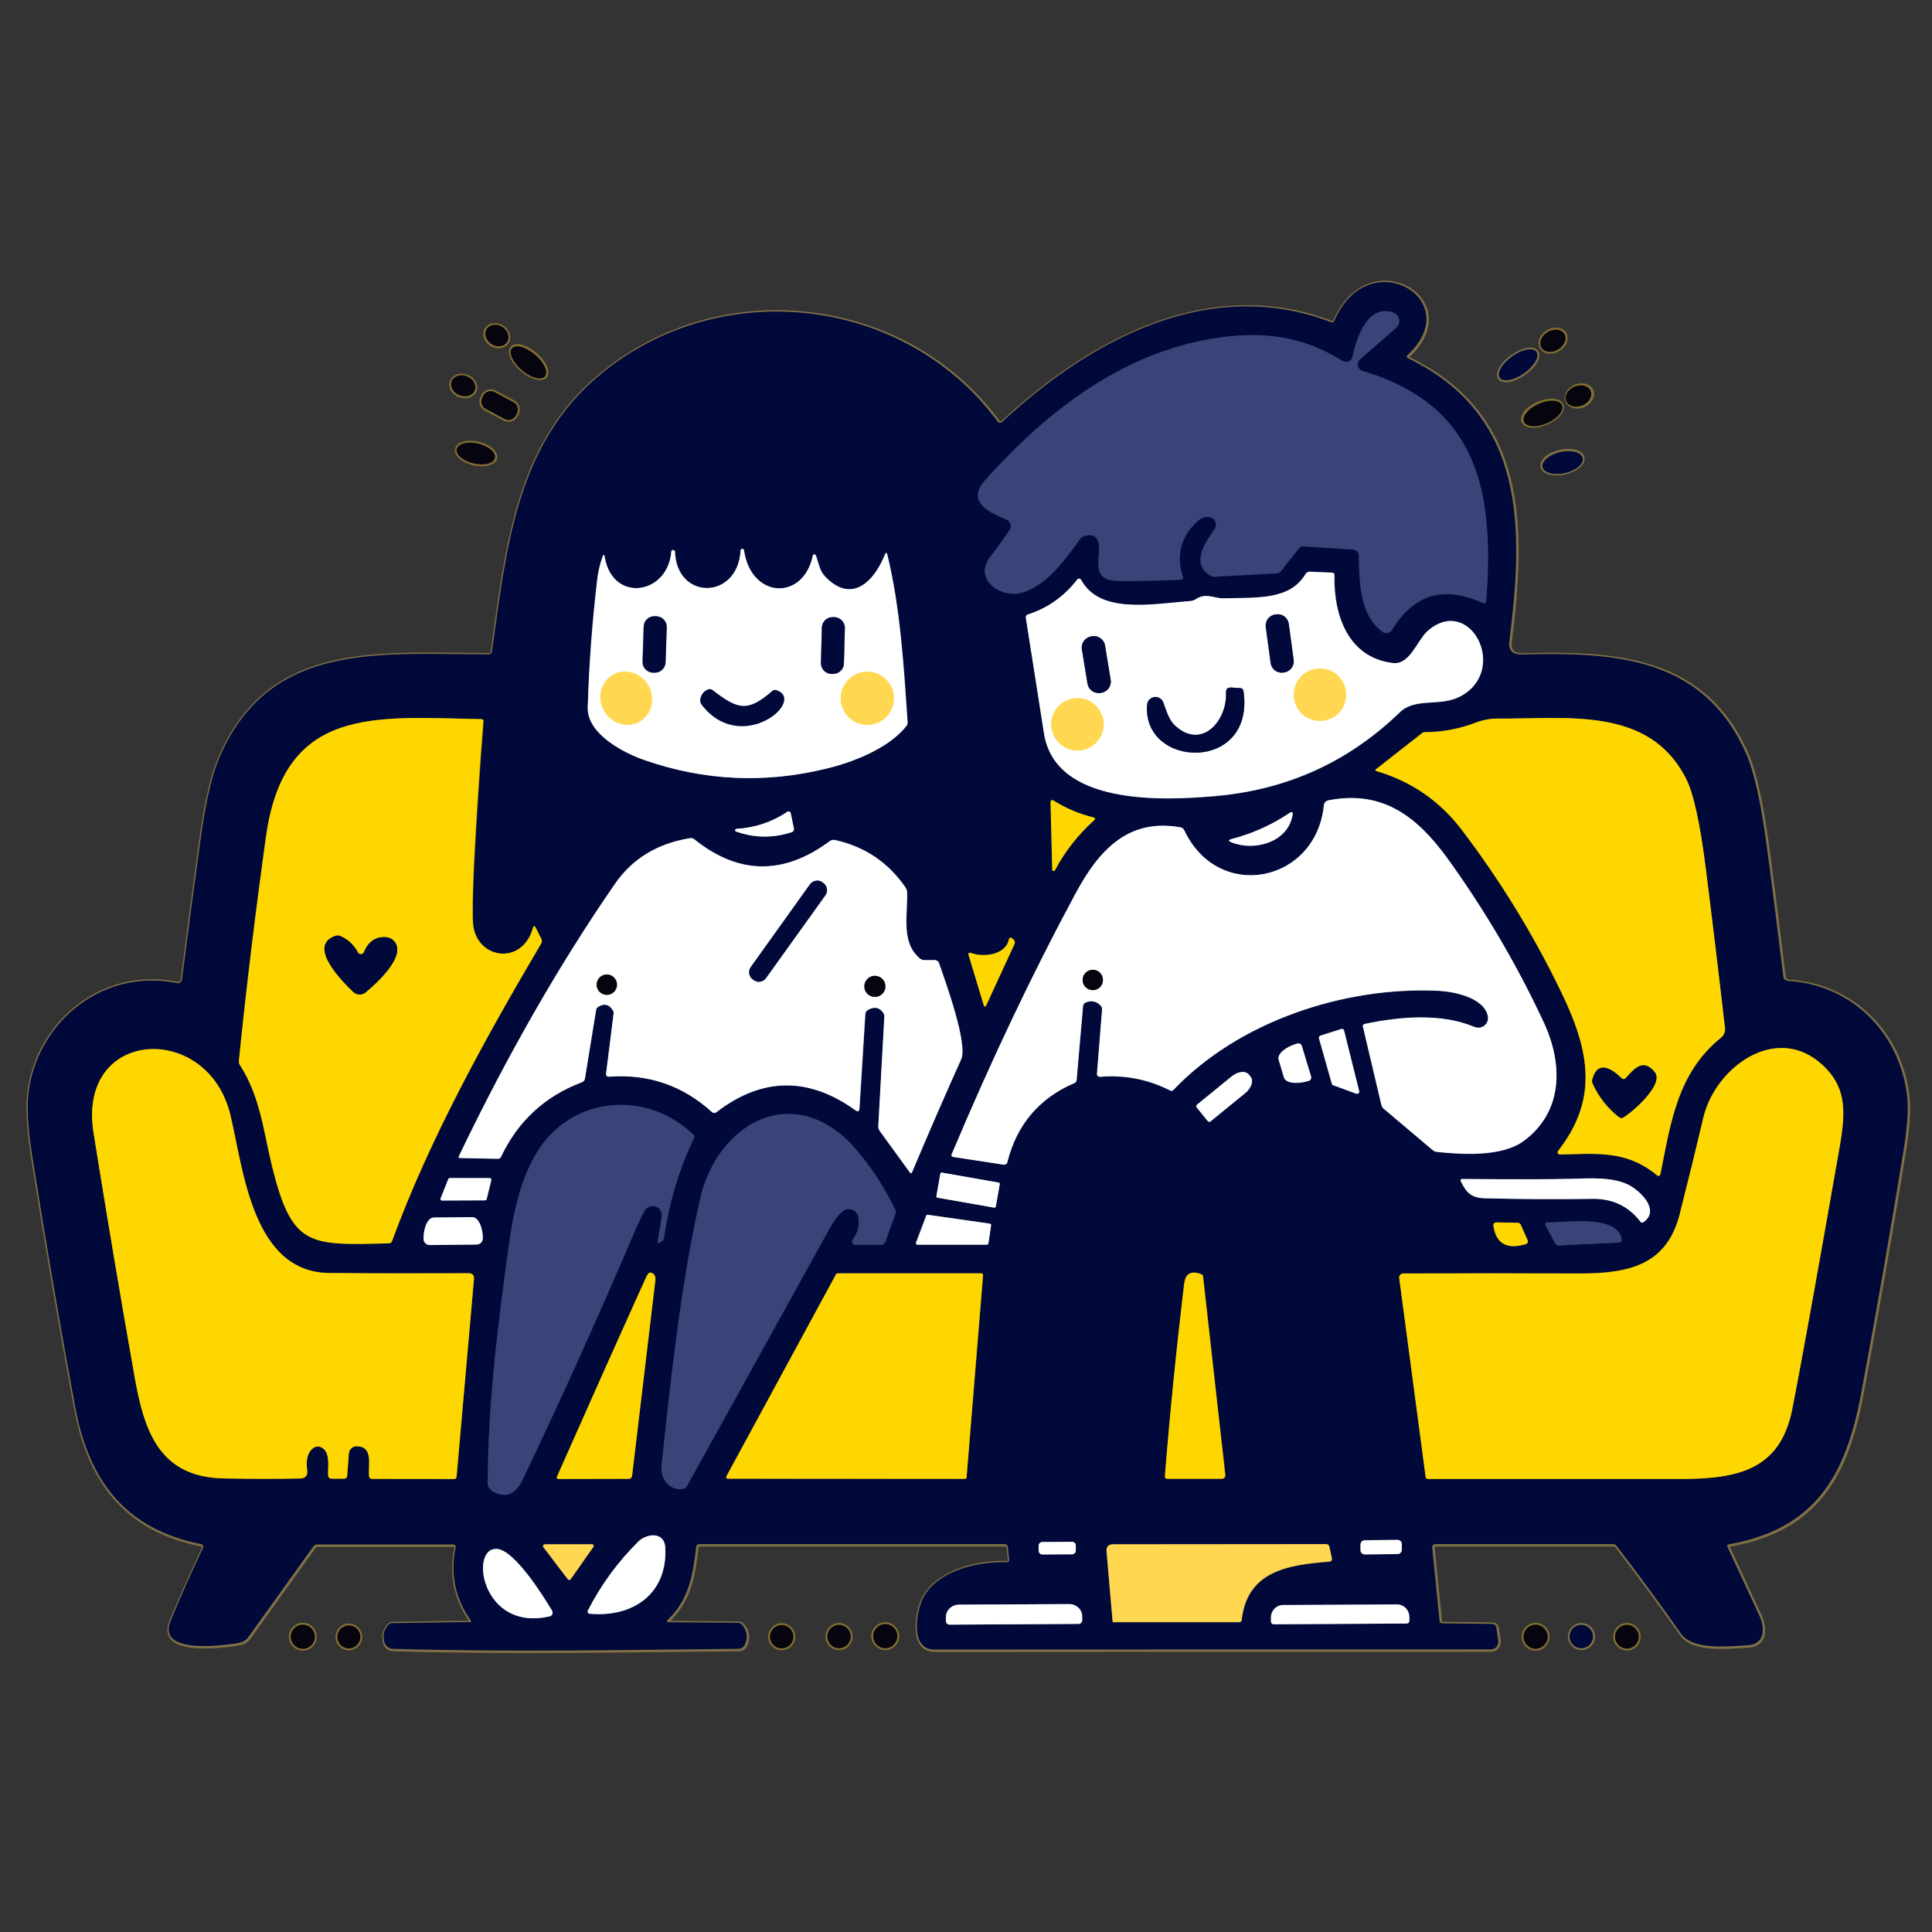 <svg xml:space="preserve" style="enable-background:new 0 0 1024 1024;" viewBox="0 0 1024 1024" y="0px" x="0px" xmlns:xlink="http://www.w3.org/1999/xlink" xmlns="http://www.w3.org/2000/svg" id="图层_1" version="1.1">
<rect x="0" y="0" width="1024" height="1024" fill="#333333" stroke="none"/>
<style type="text/css">
	.st0{fill:none;stroke:#807045;stroke-width:2;}
	.st1{fill:none;stroke:#826E30;stroke-width:2;}
	.st2{fill:none;stroke:#1D2759;stroke-width:2;}
	.st3{fill:none;stroke:#80849C;stroke-width:2;}
	.st4{fill:none;stroke:#7F701D;stroke-width:2;}
	.st5{fill:none;stroke:#FFEBA8;stroke-width:2;}
	.st6{fill:none;stroke:#828287;stroke-width:2;}
	.st7{fill:#000939;}
	.st8{fill:#394579;}
	.st9{fill:#05040F;}
	.st10{fill:#FFFFFF;}
	.st11{fill:#FFD751;}
	.st12{fill:#FED700;}
</style>
<g>
	<g>
		<path d="M248.8,860l-40.6,0.6c-0.9,0-1.6,0.3-2.2,1c-2.4,2.7-3,5.9-1.8,9.5
			c0.6,1.8,2.3,3.1,4.3,3.1c60.9,1.8,122.1,0.6,183.2,0c1.5,0,2.8-0.9,3.4-2.2c1.7-3.8,1.2-7.4-1.5-10.6c-0.6-0.7-1.3-1-2.2-1
			l-37-0.3c-0.3,0-0.6-0.3-0.6-0.7c0-0.2,0.1-0.3,0.2-0.4c11.5-10.9,13.5-23.9,15.3-38.9c0.1-0.9,0.6-1.4,1.6-1.4l161.8,0
			c1.1,0,1.7,0.5,1.8,1.6l0.7,6.6c0.1,0.9-0.3,1.4-1.3,1.4c-15.3-0.5-36.7,4.4-44.3,18.9c-3.4,6.5-7.5,27.4,6,27.4
			c98.1-0.1,196.4-0.1,294.8-0.1c2.2,0,4-1.8,4-4.1c0-0.2,0-0.4,0-0.6l-1-7c-0.2-1.1-1.1-1.9-2.2-1.9l-26.5-0.3
			c-0.8,0-1.3-0.4-1.4-1.3l-3.9-39c-0.1-0.8,0.5-1.6,1.3-1.6c0.1,0,0.1,0,0.2,0h94.4c0.7,0,1.4,0.3,1.8,0.9
			c11.7,15.3,23.1,30.8,34.2,46.6c6.1,8.7,24.1,6.8,35.4,6.1c9-0.6,9.1-9,6.1-15.7c-5.6-12.1-11.2-24.1-16.8-36.2
			c-0.4-0.9-0.1-1.4,0.8-1.6c46.2-8.2,62-37.1,69.9-79.7c8-42.9,15.5-85.8,22.5-128.8c2.1-12.8,2.7-22.6,1.9-29.3
			c-4-33.3-29.2-58.7-63-60.8c-1.3-0.1-2.4-1.1-2.6-2.4c-2.8-23-5.7-46.1-8.8-69.2c-3.1-23-6.7-39.2-10.8-48.6
			c-22.3-51-68.5-54.2-119.1-52.8c-5,0.1-7.1-2.3-6.5-7.2c7.5-59.5,9.1-119.5-53.7-149.8c-0.9-0.4-1-1-0.3-1.7
			c31.8-29.3-20.6-60.2-38.7-18.3c-0.4,0.9-1.1,1.2-2,0.8c-64.5-24.6-127.6,9.6-174.2,53c-0.6,0.6-1.6,0.5-2.2-0.1
			c0,0-0.1-0.1-0.1-0.1c-44.5-60.5-130.3-76.1-194-36.9c-60.1,36.9-65.2,96.5-74.1,158.8c-0.1,0.9-0.7,1.4-1.6,1.4
			c-58.5,0-116.5-7.1-142.9,54.9c-3.9,9.1-7.2,23.5-9.9,43.3c-3.4,24.8-6.7,49.6-9.9,74.4c-0.2,1.1-1.2,1.9-2.3,1.7c0,0-0.1,0-0.1,0
			c-38-8-72.7,18.4-78.6,55.9c-1.3,8.2-0.7,20.1,1.7,35.7c7,44.5,14.6,88.9,22.8,133.2c7.1,38.3,26.1,64.5,66.6,72.5
			c0.8,0.1,1.4,0.9,1.2,1.7c0,0.1-0.1,0.3-0.1,0.4c-6.1,12.9-11.8,25.8-17.2,38.7c-7.3,17.8,27.6,12.9,35,11.8c2.9-0.4,4.9-1.4,6-3
			c11.6-16.2,23.2-32.3,34.8-48.5c0.4-0.6,1-0.9,1.8-0.9h72.2c0.7,0,1.3,0.6,1.3,1.3c0,0.1,0,0.2,0,0.3c-2.9,14.2-0.2,27,7.9,38.5
			C250,859.5,249.8,860,248.8,860" class="st0"></path>
		<path d="M268.7,181.4c1.6-2.5,0.5-6.1-2.5-8l0,0c-3-1.9-6.7-1.4-8.3,1.1
			c0,0,0,0,0,0c-1.6,2.5-0.5,6.1,2.5,8c0,0,0,0,0,0C263.4,184.4,267.1,183.9,268.7,181.4C268.7,181.4,268.7,181.4,268.7,181.4" class="st1"></path>
		<path d="M829.3,176.9c-1.5-2.6-5.5-3-8.9-1c-3.4,2-4.8,5.7-3.3,8.3
			c1.5,2.6,5.5,3,8.9,1C829.4,183.2,830.8,179.5,829.3,176.9" class="st1"></path>
		<path d="M289,199.4c1.9-2.3-0.4-7.4-5.3-11.6c-4.8-4.1-10.3-5.6-12.3-3.4
			c0,0,0,0,0,0c-1.9,2.3,0.4,7.4,5.3,11.6C281.6,200.1,287.1,201.7,289,199.4C289,199.4,289,199.4,289,199.4" class="st1"></path>
		<path d="M814.4,186.6c-1.7-2.5-7.5-1.4-12.9,2.4c-5.4,3.8-8.3,8.9-6.6,11.3
			c0,0,0,0,0,0c1.7,2.5,7.5,1.4,12.9-2.4C813.2,194.1,816.2,189,814.4,186.6C814.4,186.6,814.4,186.6,814.4,186.6" class="st0"></path>
		<path d="M251.7,207c1.1-2.8-0.8-6.1-4.2-7.4c-3.4-1.3-7-0.2-8.1,2.6
			c-1.1,2.8,0.8,6.1,4.2,7.4C247,210.9,250.6,209.7,251.7,207" class="st1"></path>
		<path d="M843.6,207.2c-1.1-2.8-4.9-3.9-8.5-2.4l0,0c-3.6,1.4-5.5,4.9-4.4,7.7
			c1.1,2.8,4.9,3.9,8.5,2.4c0,0,0,0,0,0C842.8,213.4,844.7,209.9,843.6,207.2" class="st1"></path>
		<path d="M274,219.1c1.1-2.1,0.3-4.8-1.8-5.9l-10.1-5.4c-2.1-1.1-4.8-0.3-5.9,1.8
			c0,0,0,0,0,0l-0.6,1.2c-1.1,2.1-0.3,4.8,1.8,5.9l10.1,5.4c2.1,1.1,4.8,0.3,5.9-1.8l0,0L274,219.1" class="st1"></path>
		<path d="M827.6,214.6c-1.2-2.8-6.8-3.1-12.3-0.7c-5.6,2.4-9.1,6.7-7.9,9.5
			c0,0,0,0,0,0c1.2,2.8,6.8,3.1,12.3,0.7C825.4,221.7,828.9,217.4,827.6,214.6C827.6,214.6,827.6,214.6,827.6,214.6" class="st1"></path>
		<path d="M262.5,242.8c0.7-2.9-3.3-6.3-8.9-7.7c-5.6-1.3-10.7,0-11.4,2.9
			c-0.7,2.9,3.3,6.3,8.9,7.7C256.7,246.9,261.8,245.7,262.5,242.8" class="st1"></path>
		<path d="M838.8,242.5c-0.7-3.1-6-4.4-11.9-3.1c-5.9,1.3-10.1,4.9-9.4,8
			c0,0,0,0,0,0c0.7,3.1,6,4.4,11.9,3.1C835.3,249.1,839.5,245.6,838.8,242.5C838.8,242.5,838.8,242.5,838.8,242.5" class="st0"></path>
		<path d="M475.6,867.2c0-3.5-2.9-6.4-6.4-6.4c0,0,0,0,0,0c-3.5,0-6.4,2.9-6.4,6.4
			c0,0,0,0,0,0c0,3.5,2.9,6.4,6.4,6.4S475.6,870.8,475.6,867.2L475.6,867.2" class="st1"></path>
		<path d="M166.9,867.5c0-3.5-2.8-6.4-6.4-6.4h0c-3.5,0-6.4,2.8-6.4,6.4l0,0
			c0,3.5,2.8,6.4,6.4,6.4C164,873.9,166.9,871.1,166.9,867.5" class="st1"></path>
		<path d="M191,867.6c0-3.4-2.7-6.1-6.1-6.1c0,0,0,0,0,0c-3.4,0-6.1,2.7-6.1,6.1v0
			c0,3.4,2.7,6.1,6.1,6.1C188.2,873.7,191,871,191,867.6" class="st1"></path>
		<path d="M420.5,867.5c0-3.4-2.8-6.2-6.2-6.2h0c-3.4,0-6.2,2.8-6.2,6.2
			c0,0,0,0,0,0c0,3.4,2.8,6.2,6.2,6.2S420.5,871,420.5,867.5" class="st1"></path>
		<path d="M450.9,867.4c0-3.4-2.8-6.2-6.2-6.2s-6.2,2.8-6.2,6.2l0,0
			c0,3.4,2.8,6.2,6.2,6.2c0,0,0,0,0,0C448.2,873.6,450.9,870.9,450.9,867.4C450.9,867.4,450.9,867.4,450.9,867.4" class="st1"></path>
		<path d="M820.3,867.5c0-3.5-2.9-6.4-6.4-6.4c0,0,0,0,0,0c-3.5,0-6.4,2.9-6.4,6.4
			c0,0,0,0,0,0c0,3.5,2.9,6.4,6.4,6.4C817.5,873.9,820.3,871,820.3,867.5" class="st1"></path>
		<path d="M844.4,867.4c0-3.4-2.8-6.2-6.2-6.2s-6.2,2.8-6.2,6.2
			c0,3.4,2.8,6.2,6.2,6.2c0,0,0,0,0,0C841.6,873.6,844.4,870.9,844.4,867.4C844.4,867.4,844.4,867.4,844.4,867.4" class="st0"></path>
		<path d="M868.6,867.5c0-3.5-2.8-6.3-6.3-6.3c0,0,0,0,0,0c-3.5,0-6.3,2.8-6.3,6.3
			c0,0,0,0,0,0c0,3.5,2.8,6.3,6.3,6.3C865.8,873.8,868.6,871,868.6,867.5" class="st1"></path>
		<path d="M716.8,189.2c-0.4,1.9-2.3,3.1-4.2,2.7c-0.4-0.1-0.8-0.2-1.1-0.5
			c-19.2-12.1-38.9-15.5-62.1-12.8c-51.7,6.1-93.6,38.2-127.4,76.1c-10.2,11.5,2.7,17.1,11.3,20.7c1.9,0.8,2.8,3,2.1,4.9
			c-0.1,0.2-0.2,0.5-0.4,0.7c-3.4,5.1-6.8,9.8-10.2,14.2c-9.4,12.2,6.1,22.4,17.2,18.9c13.1-4.2,22.3-17.2,30.4-28.3
			c0.5-0.7,1.2-1.2,2-1.5c3.2-1.1,5.4-0.7,6.8,1.3c4.8,6.9-6.2,22.3,11.8,22.4c10.9,0.1,22-0.2,33-0.7c0.6,0,1-0.5,0.9-1
			c0-0.1,0-0.2-0.1-0.3c-3.7-11.4-1.2-21.1,7.4-29.3c2.2-2.1,4.5-2.9,6.8-2.5c2.2,0.4,3.7,2.6,3.3,4.8c-0.1,0.5-0.3,1.1-0.6,1.5
			c-4.6,6.8-12.8,18-2.6,24.5c0.9,0.6,1.8,0.8,2.9,0.8l32.6-1.8c0.9,0,1.8-0.5,2.3-1.2l9.6-12.2c0.5-0.6,1.2-0.9,1.9-0.9l26.7,1.7
			c1.7,0.1,3.1,1.5,3.1,3.3c0.2,13.8,0.2,31,12.3,40.2c1.6,1.2,3.9,0.9,5.1-0.7c0.1-0.1,0.1-0.2,0.2-0.3
			c11.5-18.9,27.5-23.6,48.2-14.1c0.6,0.3,1.2,0,1.5-0.5c0.1-0.1,0.1-0.3,0.1-0.4c4.4-57.1-3.5-103.7-65.5-122.1
			c-1.9-0.6-3-2.6-2.4-4.5c0.2-0.6,0.6-1.2,1.1-1.7l19.2-16.7c2-1.8,2.2-4.8,0.4-6.8c-0.6-0.7-1.4-1.2-2.2-1.4
			C724.3,161.3,719,179.6,716.8,189.2" class="st2"></path>
		<path d="M392.6,291.7c-1.3,26.4-34.1,26.8-34.8,0.4c0-0.1-0.1-0.2-0.2-0.3
			c-0.2-0.1-0.5-0.1-0.7-0.2c-0.6-0.2-1,0-1,0.7c-1.8,23.1-31.2,27.4-35.3,3c-0.3-1.6-0.7-1.6-1.2-0.1c-1.3,3.7-2.2,7.5-2.7,11.4
			c-2.7,22.7-4.4,45.4-5.1,68.2c-0.4,14.1,18.7,24.1,29.9,28c31.8,11.1,64.1,12.6,96.9,4.5c14.1-3.5,32.7-10.7,42-22.4
			c0.6-0.7,0.8-1.5,0.7-2.4c-2-29.1-3.8-60-10.7-88.4c-0.3-1.3-0.8-1.4-1.3-0.1c-5.5,13.6-17.1,26.4-31.4,11.9
			c-3.3-3.3-3.6-7.1-5.2-11.5c-0.2-0.4-0.7-0.7-1.1-0.5c-0.3,0.1-0.5,0.3-0.5,0.6c-5,24.3-32.9,22.8-36.5-2.9
			c-0.1-0.5-0.6-0.8-1.1-0.7C392.9,291,392.6,291.3,392.6,291.7" class="st3"></path>
		<path d="M757,334.3c-5.9,5.1-9.6,18.3-18.8,17.2c-23.8-3-31.3-25.6-30.8-46.4
			c0-1-0.4-1.5-1.4-1.5l-11.4-0.5c-1.1-0.1-1.9,0.4-2.5,1.3c-8.3,13.7-25,12.3-43.6,12.8c-4.5,0.1-9.4-3.1-14.7,0.6
			c-0.7,0.5-1.5,0.8-2.3,0.8c-21.4,1.8-48.3,7-58.3-11.1c-0.4-0.6-1.2-0.9-1.8-0.5c-0.2,0.1-0.3,0.2-0.4,0.3
			c-6.8,8.9-15.5,15-26.2,18.5c-0.8,0.3-1.2,0.8-1,1.7c3.3,20.4,6.5,40.8,9.6,61.2c6,38.6,63.4,35.7,90.8,33.3
			c38-3.3,70.6-18.1,97.8-44.4c8.3-8,21.4-2.8,32-8.4C800,355.5,779.5,315,757,334.3" class="st3"></path>
		<path d="M282.5,492c-5.8,20.2-30.1,16.2-31.7-2.3c-0.4-4.7-0.2-15.1,0.6-31.2
			c1.3-25.4,3-50.8,5-76.1c0.1-0.8-0.3-1.2-1.1-1.3c-56.1-1-104.3-7.4-114,61.9c-5.6,39.6-10.4,79.3-14.4,119.1
			c-0.1,0.9,0.1,1.7,0.6,2.4c10.8,16.8,12.4,35.4,17,53.7C155,661.1,164,660,206.1,659c0.9,0,1.5-0.4,1.8-1.3
			c19.9-54.4,50.4-109.2,79-157.6c0.5-0.8,0.5-1.7,0.1-2.5l-2.9-5.7C283.4,490.5,282.9,490.5,282.5,492" class="st4"></path>
		<path d="M826.7,611.9c18.8-0.3,35-2.7,51.4,10.9c1,0.8,1.6,0.6,1.9-0.7
			c5.5-27.3,9-53.5,32.2-72.3c1.5-1.2,2.2-3,2-4.9c-3.2-28-6.6-56.3-10.2-84.8c-3-23.7-6.4-39.4-10.3-47.2
			c-19.4-38.9-63.3-31.8-100.3-32.1c-3.6,0-7.5,0.7-11.7,2.3c-8.5,3.2-17.3,4.8-26.6,4.9c-0.5,0-0.9,0.2-1.3,0.4l-24.5,19.2
			c-0.6,0.5-0.5,0.8,0.2,1c18.5,5.4,33.6,15.9,45.3,31.3c20.5,27,38.1,55.7,52.8,86.1c15,31.2,19.6,56.6-1.8,84
			c-0.4,0.5-0.3,1.2,0.2,1.5C826.2,611.9,826.4,611.9,826.7,611.9" class="st4"></path>
		<path d="M505.3,613.2l26.7,4.1c0.9,0.1,1.8-0.4,2-1.4c5-19.8,16.8-33.8,35.4-41.8
			c0.8-0.3,1.2-0.9,1.3-1.7l3.4-39.1c0.1-1,0.6-1.6,1.5-2c2.8-1.1,5.4-0.6,7.7,1.5c0.7,0.6,1,1.5,0.9,2.4l-2.7,34
			c-0.1,0.8,0.5,1.5,1.3,1.6c0.1,0,0.2,0,0.2,0c13.1-1.1,25.5,1.3,37.1,7.2c0.7,0.4,1.4,0.3,1.9-0.3c34.9-36.6,90.8-54.8,140.3-52.5
			c8.2,0.4,24.4,3.6,26.3,13.5c0.5,2.8-1.3,5.5-4.1,6c-1,0.2-2,0.1-3-0.3c-17.6-7.4-39.7-5.4-58.2-1.6c-0.8,0.2-1.1,0.7-0.9,1.5
			l9.7,41.1c0.2,1,0.7,1.8,1.4,2.4l25.8,21.8c0.6,0.6,1.4,0.9,2.3,1c13.5,1.5,34.4,2.7,46-5.8c20.8-15.3,21.1-40.4,10.5-63.1
			c-14.3-30.4-31.2-59.3-50.8-86.5c-16.1-22.3-34.5-36.6-63.3-30.9c-1.2,0.2-2.1,1.3-2.3,2.5c-4.1,41.1-56,51.8-74.1,13.2
			c-0.4-0.8-1-1.3-1.9-1.4c-28.1-5-43.4,12.4-55.6,35c-22.7,42.1-44.7,88.2-65.7,138.3C504.2,612.6,504.4,613.1,505.3,613.2" class="st3"></path>
		<path d="M559.1,461.3c5.3-10,12.2-18.8,20.7-26.4c1-0.9,0.8-1.4-0.4-1.7
			c-7.3-1.8-14.2-4.7-20.6-8.7c-1.3-0.8-1.9-0.5-1.9,1.1l0.9,35.4c0,0.4,0.3,0.7,0.7,0.7C558.8,461.7,559,461.5,559.1,461.3" class="st4"></path>
		<path d="M390.1,440.7c9.7,3.4,19.5,3.6,29.4,0.4c0.8-0.3,1.3-1.1,1.2-2l-1.7-8.2
			c-0.1-0.6-0.7-0.9-1.2-0.8c-0.1,0-0.3,0.1-0.4,0.2c-8.2,5.4-17.2,8.5-27.1,9.1c-0.4,0-0.7,0.4-0.7,0.8
			C389.7,440.4,389.8,440.6,390.1,440.7" class="st3"></path>
		<path d="M652.6,446.4c11.7,4.9,30.1,0.4,32.5-14.6c0.2-1.4-0.3-1.7-1.4-0.9
			c-9.5,6.4-19.9,11-30.9,13.9C651,445.2,651,445.7,652.6,446.4" class="st3"></path>
		<path d="M487.8,508.1c-10.1-8.2-6.8-21.9-6.9-35c0-1-0.3-2-0.9-2.8
			c-9.1-13.2-21.5-21.6-37.2-25.1c-1.1-0.2-2.1,0-3,0.6c-24.4,18.1-48.3,17.8-71.7-1c-0.7-0.6-1.5-0.8-2.4-0.6
			c-17.2,2.9-30.4,10.9-39.6,24.1c-29.4,42.5-57,90.6-82.8,144.4c-0.3,0.7-0.1,1,0.6,1l20,0.4c0.7,0,1.4-0.4,1.7-1
			c9-19,23.3-32.2,43-39.6c0.9-0.3,1.4-0.9,1.5-1.9l5.9-36.3c0.1-0.8,0.6-1.5,1.4-1.9c3.1-1.7,5.6-1,7.5,2c0.3,0.5,0.5,1.1,0.4,1.8
			l-4,31.9c-0.1,0.7,0.4,1.4,1.1,1.5c0.1,0,0.2,0,0.3,0c21.1-1.6,39.3,4.7,54.7,18.7c0.8,0.7,1.6,0.7,2.4,0.1
			c24.2-18.6,48.8-18.9,73.7-1c1.3,0.9,2,0.6,2.1-1l3.1-49.9c0.1-1,0.5-1.8,1.4-2.3c3.4-1.9,6.1-1.4,8.1,1.5
			c0.5,0.6,0.7,1.4,0.6,2.2l-3.2,57.8c-0.1,1,0.2,1.9,0.8,2.7l15.9,21.9c0.5,0.7,0.9,0.6,1.2-0.1c8.4-20.1,17.1-40,26-59.8
			c3.7-8.2-8.4-41.3-11.7-50.9c-0.3-1-1.3-1.7-2.3-1.7H490C489.2,508.9,488.4,508.6,487.8,508.1" class="st3"></path>
		<path d="M534.7,498.1c-1.8,8.2-13.7,9.5-20.2,6.9c-0.4-0.2-0.9,0-1.1,0.5
			c-0.1,0.2-0.1,0.4,0,0.5l8,26.5c0.4,1.3,0.9,1.4,1.5,0.1l14.9-32.3c0.3-0.6,0.2-1.4-0.2-1.9C536,496.7,535,496.5,534.7,498.1" class="st4"></path>
		<path d="M705.9,574.4c0.1,0.4,0.4,0.6,0.7,0.8l12.2,4.5c0.6,0.2,1.3-0.1,1.5-0.7
			c0.1-0.2,0.1-0.5,0-0.7l-8-32.1c-0.2-0.6-0.8-1-1.4-0.8c0,0,0,0-0.1,0l-11,3.5c-0.6,0.2-0.9,0.8-0.8,1.4L705.9,574.4" class="st3"></path>
		<path d="M694.9,570.6l-4.9-16.2c-0.3-1-1.3-1.6-2.3-1.3c0,0,0,0,0,0l-0.4,0.1
			c-6.1,1.8-10.4,5.7-9.5,8.5c0,0,0,0,0,0l2.8,9.4c0.9,2.9,6.5,3.7,12.7,1.9l0.4-0.1C694.6,572.7,695.1,571.6,694.9,570.6" class="st3"></path>
		<path d="M71.3,729.5c5,28.2,12.6,53.6,47.5,54.1c14.2,0.2,27.6,0.3,40.1,0.1
			c3,0,4.3-1.5,3.9-4.5c-0.7-5.3,0.2-9,2.7-11.2c1.6-1.4,3.2-1.6,5-0.7c4.8,2.5,3.3,10.2,3.4,14.7c0,1,0.8,1.8,1.8,1.8h6.8
			c0.8,0,1.5-0.6,1.5-1.4l0.9-12c0.2-2.2,2-3.9,4.3-3.8c8.8,0.3,5.9,9.9,6.4,15.7c0.1,1,0.7,1.6,1.7,1.6l43.3,0.1
			c0.9,0,1.3-0.4,1.4-1.3l9.2-104.6c0.2-2.1-0.8-3.2-2.9-3.1c-23.9,0.1-48.4,0.1-73.6-0.1c-41-0.3-45.7-55-52.6-83.8
			c-11.9-49.7-81.4-46.2-72.5,9.6C56.5,643.6,63.7,686.6,71.3,729.5" class="st4"></path>
		<path d="M966,564.5c-24.4-22.6-56.8,1.1-63.1,27.7c-4.1,17.1-8.2,34.1-12.5,51.1
			c-6.8,27-26.7,31.6-53.1,31.6c-31.5-0.1-62.7-0.1-93.5,0c-1.2,0-2.1,0.9-2.1,2.1c0,0.1,0,0.2,0,0.3l14,105.4
			c0.1,0.6,0.6,1.1,1.3,1.1c44.7,0,89.3,0,133.8,0c30.4,0,52.8-4.8,59.2-37c4.4-22.6,12.3-66,23.6-130.3
			C977.4,594.4,981.2,578.5,966,564.5" class="st4"></path>
		<path d="M634.3,587l5.9,7.2c0.4,0.5,1,0.5,1.5,0.2c0,0,0,0,0,0l18.4-15
			c3.3-2.7,4.5-6.6,2.8-8.7c0,0,0,0,0,0l-0.9-1.1c-1.7-2.1-5.8-1.7-9.1,1l-18.4,15C634,585.9,634,586.6,634.3,587
			C634.3,587,634.3,587,634.3,587" class="st3"></path>
		<path d="M261.3,790.6c8.3,4.2,12.7,0.2,16.3-7.4c20.7-43.5,40.5-87.4,59.4-131.7
			c1.6-3.8,3.2-7.1,4.8-9.8c1.3-2.3,4.3-3.1,6.6-1.8c1.8,1,2.7,3,2.4,5l-2.1,13c-0.1,0.8,0.2,1,0.9,0.8c1.4-0.5,2.2-1.5,2.4-2.9
			c3-19.4,8.3-36.9,15.9-52.5c0.3-0.7,0.2-1.3-0.3-1.9c-23.5-22.6-60.6-20.9-80,5c-10.6,14.2-15.3,34.9-17.8,53.4
			c-6,43.2-11.2,85.2-11.2,126.1C258.4,787.9,259.5,789.7,261.3,790.6" class="st2"></path>
		<path d="M350.6,777.2c-0.7,6.5,4.5,13.3,11.5,11.9c0.9-0.2,1.6-0.7,2.1-1.5
			c25.3-45.6,50.5-91.1,75.7-136.7c2.2-4,4.4-6.9,6.7-8.8c2.2-1.9,5.4-1.6,7.3,0.6c0.7,0.8,1.1,1.7,1.2,2.7
			c0.5,4.3-0.5,8.2-3.1,11.7c-0.6,0.7-0.4,1.8,0.3,2.4c0.3,0.2,0.7,0.3,1,0.3h13.6c1.1,0,2-0.7,2.4-1.7l5.4-15.1
			c0.2-0.5,0.2-1.1-0.1-1.6c-5.4-11.3-12.1-21.8-20.1-31.3c-31.8-38-74.2-16.4-83.6,26C360.7,681.9,355.6,730.5,350.6,777.2" class="st2"></path>
		<path d="M529.9,627.6c0.1-0.4-0.2-0.7-0.6-0.8c0,0,0,0,0,0l-30.1-5.3
			c-0.4-0.1-0.7,0.2-0.8,0.6l-2.1,11.9c-0.1,0.4,0.2,0.7,0.6,0.8h0L527,640c0.4,0.1,0.7-0.2,0.8-0.6c0,0,0,0,0,0L529.9,627.6" class="st3"></path>
		<path d="M238.4,624.4c-0.3,0-0.6,0.2-0.7,0.5l-4.1,10.3c-0.2,0.4,0,0.9,0.4,1
			c0.1,0,0.2,0.1,0.3,0.1l22.9-0.1c0.4,0,0.7-0.3,0.8-0.6l2.5-10.2c0.1-0.4-0.2-0.8-0.6-0.9c-0.1,0-0.1,0-0.2,0L238.4,624.4" class="st3"></path>
		<path d="M787.1,635.1c18.9,0.5,37.8,0.6,56.7,0.3c10.8-0.2,19.3,3.9,25.6,12.1
			c0.5,0.6,1,0.7,1.7,0.2c9-6.4-1.9-16.7-8.2-19.8c-8.4-4.1-19.8-3.4-29.8-3.1c-11.7,0.3-31,0.3-58.1,0.1c-0.9,0-1.1,0.4-0.8,1.2
			C777.2,632.2,779.7,634.9,787.1,635.1" class="st3"></path>
		<path d="M525.3,649.5c0.1-0.5-0.2-0.9-0.7-1c0,0,0,0,0,0l-32.9-4.7
			c-0.4-0.1-0.8,0.2-0.9,0.5l-5.4,14.2c-0.2,0.4,0.1,0.9,0.5,1.1c0.1,0,0.2,0.1,0.3,0.1H523c0.4,0,0.8-0.3,0.8-0.7L525.3,649.5" class="st3"></path>
		<path d="M227.8,659.9l24.8-0.2c1.8,0,3.3-1.5,3.3-3.3c0,0,0,0,0,0v-0.3
			c0-6-2.5-10.9-5.6-10.9c0,0,0,0,0,0l-20.4,0.2c-3,0-5.4,4.9-5.4,11v0.3C224.6,658.5,226,659.9,227.8,659.9
			C227.8,659.9,227.8,659.9,227.8,659.9" class="st3"></path>
		<path d="M826.2,660.1l31.7-1.5c0.9,0,1.7-0.8,1.6-1.8c0-0.1,0-0.2,0-0.3
			c-2.8-12.8-29.1-8.5-39.2-8.6c-1.3,0-1.6,0.6-1,1.7l4.9,9.3C824.6,659.7,825.4,660.1,826.2,660.1" class="st2"></path>
		<path d="M808.7,659.4c0.8-0.2,1.2-1.1,1-1.8c0-0.1,0-0.1-0.1-0.2l-3.6-8.2
			c-0.3-0.7-0.9-1.1-1.7-1.1l-11-0.2c-1.4,0-2,0.7-1.8,2C793.1,659.2,798.8,662.4,808.7,659.4" class="st4"></path>
		<path d="M342.4,677.1c-15.7,34.7-31.4,69.9-47.2,105.6c-0.2,0.4,0,0.9,0.5,1.1
			c0.1,0,0.2,0.1,0.3,0.1l37.3-0.1c0.9,0,1.6-0.6,1.7-1.5l12.4-104.1c0.2-1.8-0.9-3.4-2.5-3.7c-0.1,0-0.2,0-0.3,0
			C343.9,674.5,343.2,675.3,342.4,677.1" class="st4"></path>
		<path d="M385,782.5c-0.2,0.4-0.1,1,0.4,1.2c0.1,0.1,0.3,0.1,0.4,0.1l125.6,0.1
			c0.5,0,0.9-0.4,0.9-0.8l8.8-107.2c0-0.5-0.3-0.9-0.8-1c0,0-0.1,0-0.1,0h-76.2c-0.3,0-0.6,0.2-0.8,0.5L385,782.5" class="st4"></path>
		<path d="M636.8,675.4c-3.1-1.3-5.5-1.2-7.1,0.1c-1.1,0.9-1.8,2.8-2.1,5.7
			c-4,33.6-7.4,67.3-10.1,101.1c-0.1,0.9,0.4,1.4,1.3,1.4h28.9c1,0,1.8-0.8,1.8-1.8c0-0.1,0-0.1,0-0.2l-11.8-105.3
			C637.5,676,637.3,675.6,636.8,675.4" class="st4"></path>
		<path d="M312.5,855.3c23,2.1,41.4-10.6,40.1-35.1c-0.4-8.3-9.6-7.7-14.3-3.1
			c-10.9,10.8-19.8,23-26.7,36.5c-0.3,0.6-0.1,1.3,0.5,1.6C312.3,855.3,312.4,855.3,312.5,855.3" class="st3"></path>
		<path d="M743,818.3c0-1.2-1-2.2-2.3-2.2l-17.4,0.2c-1.2,0-2.2,1-2.2,2.3l0,3
			c0,1.2,1,2.2,2.3,2.2l17.4-0.2c1.2,0,2.2-1,2.2-2.3L743,818.3" class="st3"></path>
		<path d="M570.2,819.1c0-1.1-0.9-1.9-2-1.9l0,0l-15.8,0.1c-1.1,0-1.9,0.9-1.9,2
			l0,2.7c0,1.1,0.9,1.9,2,1.9h0l15.8-0.1c1.1,0,1.9-0.9,1.9-2L570.2,819.1" class="st3"></path>
		<path d="M590.4,859.9h66.4c0.8,0,1.2-0.4,1.3-1.1c3-26.1,24.4-29.2,46.5-31
			c1.1-0.1,1.6-0.7,1.3-1.8l-1.3-6c-0.2-1-0.8-1.4-1.8-1.4L590,818.6c-2.6,0-3.7,1.3-3.5,3.8l3.2,36.9
			C589.7,859.7,590,859.9,590.4,859.9" class="st0"></path>
		<path d="M301,837.1c0.3,0.4,0.9,0.5,1.2,0.2c0.1-0.1,0.1-0.1,0.2-0.2l12-17.1
			c0.3-0.4,0.2-1-0.2-1.2c-0.1-0.1-0.3-0.2-0.5-0.2h-25c-0.5,0-0.9,0.4-0.9,0.9c0,0.2,0.1,0.4,0.2,0.6L301,837.1" class="st0"></path>
		<path d="M263.7,821c-15.2-1.8-8.8,44.1,27.6,35.7c1.1-0.2,1.8-1.3,1.5-2.4
			c0-0.2-0.1-0.4-0.2-0.6C287.9,845.8,273.1,822.1,263.7,821" class="st3"></path>
		<path d="M503.3,861.1l68.3-0.4c1.1,0,1.9-0.9,1.9-1.9l0-2.1
			c0-3.6-3.1-6.5-6.9-6.5c0,0,0,0,0,0l-58.5,0.3c-3.8,0-6.8,3-6.8,6.6l0,2.1C501.4,860.2,502.3,861.1,503.3,861.1
			C503.3,861.1,503.3,861.1,503.3,861.1" class="st3"></path>
		<path d="M675.1,860.9l70.3-0.4c0.8,0,1.4-0.6,1.4-1.4v0l0-2.2
			c0-3.6-2.9-6.5-6.4-6.5l-60.6,0.3c-3.5,0-6.3,3-6.3,6.6c0,0,0,0,0,0l0,2.2C673.6,860.2,674.3,860.9,675.1,860.9" class="st3"></path>
		<path d="M353.3,332.5c0.1-3.1-2.4-5.7-5.5-5.8l-0.9,0c-3.1-0.1-5.7,2.4-5.8,5.5
			l-0.6,18.6c-0.1,3.1,2.4,5.7,5.5,5.8l0.9,0c3.1,0.1,5.7-2.4,5.8-5.5L353.3,332.5" class="st3"></path>
		<path d="M447.8,332.9c0.1-3.1-2.4-5.7-5.5-5.8c0,0,0,0,0,0l-0.9,0
			c-3.1-0.1-5.7,2.4-5.8,5.5c0,0,0,0,0,0l-0.5,18.8c-0.1,3.1,2.4,5.7,5.5,5.8c0,0,0,0,0,0l0.9,0c3.1,0.1,5.7-2.4,5.8-5.5
			c0,0,0,0,0,0L447.8,332.9" class="st3"></path>
		<path d="M339.2,382.3c6.5-3.7,8.5-12.3,4.6-19.1s-12.4-9.4-18.8-5.6c0,0,0,0,0,0
			c-6.5,3.7-8.5,12.3-4.6,19.1C324.3,383.5,332.7,386,339.2,382.3C339.2,382.3,339.2,382.3,339.2,382.3" class="st5"></path>
		<path d="M473.8,370.1c0-7.8-6.3-14.1-14.1-14.1c-7.8,0-14.1,6.3-14.1,14.1
			c0,7.8,6.3,14.1,14.1,14.1C467.5,384.3,473.8,377.9,473.8,370.1" class="st5"></path>
		<path d="M411.5,365.8c-0.7-0.3-1.5-0.1-2.1,0.4c-13.3,11.6-18.5,9.8-31.7-0.4
			c-0.7-0.6-1.7-0.7-2.6-0.3c-2.2,1-3.5,2.7-3.9,5.1c-0.2,1,0.1,2,0.7,2.9C392.9,400.7,427.7,371.3,411.5,365.8" class="st3"></path>
		<path d="M683,330.6c-0.4-3.2-3.4-5.4-6.6-5c0,0,0,0,0,0l-0.6,0.1
			c-3.2,0.4-5.4,3.4-5,6.6c0,0,0,0,0,0l2.6,19.2c0.4,3.2,3.4,5.4,6.6,5c0,0,0,0,0,0l0.6-0.1c3.2-0.4,5.4-3.4,5-6.6c0,0,0,0,0,0
			L683,330.6" class="st3"></path>
		<path d="M585.7,342.1c-0.5-3.2-3.6-5.4-6.8-4.9l0,0l-0.6,0.1
			c-3.2,0.5-5.4,3.6-4.9,6.8l3,18.3c0.5,3.2,3.6,5.4,6.8,4.9l0,0l0.6-0.1c3.2-0.5,5.4-3.6,4.9-6.8L585.7,342.1" class="st3"></path>
		<path d="M713.5,368.2c0-7.7-6.2-13.9-13.9-13.9c-7.7,0-13.9,6.2-13.9,13.9v0
			c0,7.7,6.2,13.9,13.9,13.9c0,0,0,0,0,0C707.3,382.1,713.5,375.9,713.5,368.2" class="st5"></path>
		<path d="M649.8,367.1c0.7,14.9-12.9,30.8-27.1,17.3c-3.3-3.1-4.5-8.1-6.1-12.2
			c-0.9-2.3-3.5-3.4-5.8-2.5c-1.5,0.6-2.6,2-2.8,3.7c-2.9,34,57.3,36.5,51.1-7.1c-0.1-0.9-0.8-1.5-1.7-1.6l-4.9-0.3
			C650.6,364.3,649.7,365.2,649.8,367.1" class="st3"></path>
		<path d="M584.9,383.9c0-7.7-6.2-13.9-13.9-13.9c-7.7,0-13.9,6.2-13.9,13.9
			s6.2,13.9,13.9,13.9C578.7,397.7,584.9,391.5,584.9,383.9" class="st5"></path>
		<path d="M204.4,496.7c-5.4-0.2-9.2,2.4-11.5,8c-0.4,0.9-1.4,1.4-2.3,1
			c-0.4-0.2-0.7-0.4-0.9-0.8c-2.1-4-5.2-6.9-9.3-8.7c-0.8-0.4-1.8-0.4-2.6-0.1c-15.4,5.3,4,24.4,9.4,29.7c1.8,1.7,4.6,1.8,6.5,0.3
			c5.5-4.5,22.3-19.5,15.1-27.3C207.7,497.5,206.1,496.8,204.4,496.7" class="st4"></path>
		<path d="M860.2,592.2c5-2.9,22-17.7,16.8-24.1c-6.2-7.7-11.1-1.4-15.4,3.3
			c-0.5,0.6-1.5,0.6-2.1,0.1c0,0,0,0,0,0c-5.1-5.1-12.9-10.1-15.6,0.9c-0.1,0.6-0.1,1.2,0.2,1.7c3.2,7.1,7.9,13.1,14,17.9
			C858.8,592.6,859.5,592.7,860.2,592.2" class="st4"></path>
		<path d="M584.6,519.4c0-3-2.4-5.4-5.4-5.4c-3,0-5.4,2.4-5.4,5.4
			c0,3,2.4,5.4,5.4,5.4C582.2,524.8,584.6,522.4,584.6,519.4" class="st6"></path>
		<path d="M437.4,474.5c1.5-2.1,1-5-1.1-6.5l-0.5-0.4c-2.1-1.5-5-1-6.5,1.1
			l-31.4,43.9c-1.5,2.1-1,5,1.1,6.5l0.5,0.4c2.1,1.5,5,1,6.5-1.1L437.4,474.5" class="st3"></path>
		<path d="M327.1,521.9c0-3-2.4-5.4-5.4-5.4h0c-3,0-5.4,2.4-5.4,5.4
			c0,3,2.4,5.4,5.4,5.4C324.6,527.4,327.1,524.9,327.1,521.9" class="st6"></path>
		<path d="M469.3,522.8c0-3.1-2.5-5.6-5.6-5.6c-3.1,0-5.6,2.5-5.6,5.6
			c0,3.1,2.5,5.6,5.6,5.6h0C466.8,528.4,469.3,525.9,469.3,522.8L469.3,522.8" class="st6"></path>
	</g>
	<path d="M249.4,858.7c-8.1-11.5-10.8-24.3-7.9-38.5c0.2-0.7-0.3-1.4-1-1.6c-0.1,0-0.2,0-0.3,0H168
		c-0.8,0-1.3,0.3-1.8,0.9c-11.6,16.2-23.2,32.4-34.8,48.5c-1.1,1.5-3.1,2.5-6,3c-7.4,1.1-42.3,6-35-11.8c5.3-12.9,11-25.8,17.2-38.7
		c0.4-0.7,0.1-1.6-0.7-2c-0.1-0.1-0.3-0.1-0.4-0.1c-40.5-8-59.5-34.2-66.6-72.5c-8.2-44.3-15.8-88.7-22.8-133.2
		c-2.5-15.6-3-27.5-1.7-35.7c6-37.4,40.7-63.8,78.6-55.9c1.1,0.2,2.1-0.5,2.4-1.6c0,0,0-0.1,0-0.1c3.2-24.8,6.5-49.6,9.9-74.4
		c2.7-19.8,6-34.2,9.9-43.3c26.5-62,84.5-54.9,142.9-54.9c0.9,0,1.5-0.5,1.6-1.4c8.9-62.3,14-121.9,74.1-158.8
		c63.8-39.1,149.6-23.6,194,36.9c0.5,0.7,1.5,0.8,2.2,0.3c0,0,0.1-0.1,0.1-0.1c46.6-43.5,109.7-77.7,174.2-53c0.9,0.4,1.6,0.1,2-0.8
		c18.1-41.9,70.5-10.9,38.7,18.3c-0.7,0.7-0.6,1.2,0.3,1.7c62.8,30.4,61.2,90.3,53.7,149.8c-0.6,4.9,1.6,7.3,6.5,7.2
		c50.6-1.4,96.7,1.8,119.1,52.8c4.1,9.4,7.7,25.6,10.8,48.6c3.1,23.2,6,46.3,8.8,69.2c0.1,1.3,1.2,2.3,2.6,2.4
		c33.8,2.1,59,27.5,63,60.8c0.8,6.7,0.2,16.5-1.9,29.3c-7,43-14.5,86-22.5,128.8c-8,42.6-23.7,71.4-69.9,79.7
		c-1,0.2-1.3,0.7-0.8,1.6c5.6,12.1,11.2,24.1,16.8,36.2c3.1,6.7,3,15.1-6.1,15.7c-11.3,0.7-29.3,2.6-35.4-6.1
		c-11.1-15.8-22.5-31.3-34.2-46.6c-0.4-0.6-1.1-0.9-1.8-0.9h-94.4c-0.8,0-1.5,0.7-1.5,1.5c0,0.1,0,0.1,0,0.2l3.9,39
		c0.1,0.8,0.5,1.3,1.4,1.3l26.5,0.3c1.1,0,2,0.8,2.2,1.9l1,7c0.3,2.2-1.2,4.3-3.4,4.6c-0.2,0-0.4,0-0.6,0
		c-98.4,0-196.6,0.1-294.8,0.1c-13.5,0-9.4-20.9-6-27.4c7.6-14.5,29-19.4,44.3-18.9c0.9,0,1.4-0.4,1.3-1.4l-0.7-6.6
		c-0.1-1.1-0.7-1.6-1.8-1.6l-161.8,0c-0.9,0-1.5,0.5-1.6,1.4c-1.8,15-3.7,28.1-15.3,38.9c-0.2,0.2-0.2,0.6,0,0.9
		c0.1,0.1,0.3,0.2,0.4,0.2l37,0.3c0.9,0,1.6,0.4,2.2,1c2.7,3.3,3.2,6.8,1.5,10.6c-0.6,1.3-1.9,2.2-3.4,2.2
		c-61.1,0.6-122.3,1.8-183.2,0c-1.9,0-3.6-1.3-4.3-3.1c-1.2-3.6-0.6-6.7,1.8-9.5c0.6-0.7,1.3-1,2.2-1l40.6-0.6
		C249.8,860,250,859.5,249.4,858.7z M716.8,189.2c-0.4,1.9-2.3,3.1-4.2,2.7c-0.4-0.1-0.8-0.2-1.1-0.5
		c-19.2-12.1-38.9-15.5-62.1-12.8c-51.7,6.1-93.6,38.2-127.4,76.1c-10.2,11.5,2.7,17.1,11.3,20.7c1.9,0.8,2.8,3,2.1,4.9
		c-0.1,0.2-0.2,0.5-0.4,0.7c-3.4,5.1-6.8,9.8-10.2,14.2c-9.4,12.2,6.1,22.4,17.2,18.9c13.1-4.2,22.3-17.2,30.4-28.3
		c0.5-0.7,1.2-1.2,2-1.5c3.2-1.1,5.4-0.7,6.8,1.3c4.8,6.9-6.2,22.3,11.8,22.4c10.9,0.1,22-0.2,33-0.7c0.6,0,1-0.5,0.9-1
		c0-0.1,0-0.2-0.1-0.3c-3.7-11.4-1.2-21.1,7.4-29.3c2.2-2.1,4.5-2.9,6.8-2.5c2.2,0.4,3.7,2.6,3.3,4.8c-0.1,0.5-0.3,1.1-0.6,1.5
		c-4.6,6.8-12.8,18-2.6,24.5c0.9,0.6,1.8,0.8,2.9,0.8l32.6-1.8c0.9,0,1.8-0.5,2.3-1.2l9.6-12.2c0.5-0.6,1.2-0.9,1.9-0.9l26.7,1.7
		c1.7,0.1,3.1,1.5,3.1,3.3c0.2,13.8,0.2,31,12.3,40.2c1.6,1.2,3.9,0.9,5.1-0.7c0.1-0.1,0.1-0.2,0.2-0.3
		c11.5-18.9,27.5-23.6,48.2-14.1c0.6,0.3,1.2,0,1.5-0.5c0.1-0.1,0.1-0.3,0.1-0.4c4.4-57.1-3.5-103.7-65.5-122.1
		c-1.9-0.6-3-2.6-2.4-4.5c0.2-0.6,0.6-1.2,1.1-1.7l19.2-16.7c2-1.8,2.2-4.8,0.4-6.8c-0.6-0.7-1.4-1.2-2.2-1.4
		C724.3,161.3,719,179.6,716.8,189.2z M392.6,291.7c-1.3,26.4-34.1,26.8-34.8,0.4c0-0.1-0.1-0.2-0.2-0.3c-0.2-0.1-0.5-0.1-0.7-0.2
		c-0.6-0.2-1,0-1,0.7c-1.8,23.1-31.2,27.4-35.3,3c-0.3-1.6-0.7-1.6-1.2-0.1c-1.3,3.7-2.2,7.5-2.7,11.4c-2.7,22.7-4.4,45.4-5.1,68.2
		c-0.4,14.1,18.7,24.1,29.9,28c31.8,11.1,64.1,12.6,96.9,4.5c14.1-3.5,32.7-10.7,42-22.4c0.6-0.7,0.8-1.5,0.7-2.4
		c-2-29.1-3.8-60-10.7-88.4c-0.3-1.3-0.8-1.4-1.3-0.1c-5.5,13.6-17.1,26.4-31.4,11.9c-3.3-3.3-3.6-7.1-5.2-11.5
		c-0.2-0.4-0.7-0.7-1.1-0.5c-0.3,0.1-0.5,0.3-0.5,0.6c-5,24.3-32.9,22.8-36.5-2.9c-0.1-0.5-0.6-0.8-1.1-0.7
		C392.9,291,392.6,291.3,392.6,291.7z M757,334.3c-5.9,5.1-9.6,18.3-18.8,17.2c-23.8-3-31.3-25.6-30.8-46.4c0-1-0.4-1.5-1.4-1.5
		l-11.4-0.5c-1.1-0.1-1.9,0.4-2.5,1.3c-8.3,13.7-25,12.3-43.6,12.8c-4.5,0.1-9.4-3.1-14.7,0.6c-0.7,0.5-1.5,0.8-2.3,0.8
		c-21.4,1.8-48.3,7-58.3-11.1c-0.4-0.6-1.2-0.9-1.8-0.5c-0.2,0.1-0.3,0.2-0.4,0.3c-6.8,8.9-15.5,15-26.2,18.5
		c-0.8,0.3-1.2,0.8-1,1.7c3.3,20.4,6.5,40.8,9.6,61.2c6,38.6,63.4,35.7,90.8,33.3c38-3.3,70.6-18.1,97.8-44.4c8.3-8,21.4-2.8,32-8.4
		C800,355.5,779.5,315,757,334.3z M282.5,492c-5.8,20.2-30.1,16.2-31.7-2.3c-0.4-4.7-0.2-15.1,0.6-31.2c1.3-25.4,3-50.8,5-76.1
		c0.1-0.8-0.3-1.2-1.1-1.3c-56.1-1-104.3-7.4-114,61.9c-5.6,39.6-10.4,79.3-14.4,119.1c-0.1,0.9,0.1,1.7,0.6,2.4
		c10.8,16.8,12.4,35.4,17,53.7C155,661.1,164,660,206.1,659c0.9,0,1.5-0.4,1.8-1.3c19.9-54.4,50.4-109.2,79-157.6
		c0.5-0.8,0.5-1.7,0.1-2.5l-2.9-5.7C283.4,490.5,282.9,490.5,282.5,492z M826.7,611.9c18.8-0.3,35-2.7,51.4,10.9
		c1,0.8,1.6,0.6,1.9-0.7c5.5-27.3,9-53.5,32.2-72.3c1.5-1.2,2.2-3,2-4.9c-3.2-28-6.6-56.3-10.2-84.8c-3-23.7-6.4-39.4-10.3-47.2
		c-19.4-38.9-63.3-31.8-100.3-32.1c-3.6,0-7.5,0.7-11.7,2.3c-8.5,3.2-17.3,4.8-26.6,4.9c-0.5,0-0.9,0.2-1.3,0.4l-24.5,19.2
		c-0.6,0.5-0.5,0.8,0.2,1c18.5,5.4,33.6,15.9,45.3,31.3c20.5,27,38.1,55.7,52.8,86.1c15,31.2,19.6,56.6-1.8,84
		c-0.4,0.5-0.3,1.2,0.2,1.5C826.2,611.9,826.4,611.9,826.7,611.9z M505.3,613.2l26.7,4.1c0.9,0.1,1.8-0.4,2-1.4
		c5-19.8,16.8-33.8,35.4-41.8c0.8-0.3,1.2-0.9,1.3-1.7l3.4-39.1c0.1-1,0.6-1.6,1.5-2c2.8-1.1,5.4-0.6,7.7,1.5c0.7,0.6,1,1.5,0.9,2.4
		l-2.7,34c-0.1,0.8,0.5,1.5,1.3,1.6c0.1,0,0.2,0,0.2,0c13.1-1.1,25.5,1.3,37.1,7.2c0.7,0.4,1.4,0.3,1.9-0.3
		c34.9-36.6,90.8-54.8,140.3-52.5c8.2,0.4,24.4,3.6,26.3,13.5c0.5,2.8-1.3,5.5-4.1,6c-1,0.2-2,0.1-3-0.3
		c-17.6-7.4-39.7-5.4-58.2-1.6c-0.8,0.2-1.1,0.7-0.9,1.5l9.7,41.1c0.2,1,0.7,1.8,1.4,2.4l25.8,21.8c0.6,0.6,1.4,0.9,2.3,1
		c13.5,1.5,34.4,2.7,46-5.8c20.8-15.3,21.1-40.4,10.5-63.1c-14.3-30.4-31.2-59.3-50.8-86.5c-16.1-22.3-34.5-36.6-63.3-30.9
		c-1.2,0.2-2.1,1.3-2.3,2.5c-4.1,41.1-56,51.8-74.1,13.2c-0.4-0.8-1-1.3-1.9-1.4c-28.1-5-43.4,12.4-55.6,35
		c-22.7,42.1-44.7,88.2-65.7,138.3C504.2,612.6,504.4,613.1,505.3,613.2z M559.1,461.3c5.3-10,12.2-18.8,20.7-26.4
		c1-0.9,0.8-1.4-0.4-1.7c-7.3-1.8-14.2-4.7-20.6-8.7c-1.3-0.8-1.9-0.5-1.9,1.1l0.9,35.4c0,0.4,0.3,0.7,0.7,0.7
		C558.8,461.7,559,461.5,559.1,461.3z M390.1,440.7c9.7,3.4,19.5,3.6,29.4,0.4c0.8-0.3,1.3-1.1,1.2-2l-1.7-8.2
		c-0.1-0.6-0.7-0.9-1.2-0.8c-0.1,0-0.3,0.1-0.4,0.2c-8.2,5.4-17.2,8.5-27.1,9.1c-0.4,0-0.7,0.4-0.7,0.8
		C389.7,440.4,389.8,440.6,390.1,440.7z M652.6,446.4c11.7,4.9,30.1,0.4,32.5-14.6c0.2-1.4-0.3-1.7-1.4-0.9
		c-9.5,6.4-19.9,11-30.9,13.9C651,445.2,651,445.7,652.6,446.4z M487.8,508.1c-10.1-8.2-6.8-21.9-6.9-35c0-1-0.3-2-0.9-2.8
		c-9.1-13.2-21.5-21.6-37.2-25.1c-1.1-0.2-2.1,0-3,0.6c-24.4,18.1-48.3,17.8-71.7-1c-0.7-0.6-1.5-0.8-2.4-0.6
		c-17.2,2.9-30.4,10.9-39.6,24.1c-29.4,42.5-57,90.6-82.8,144.4c-0.3,0.7-0.1,1,0.6,1l20,0.4c0.7,0,1.4-0.4,1.7-1
		c9-19,23.3-32.2,43-39.6c0.9-0.3,1.4-0.9,1.5-1.9l5.9-36.3c0.1-0.8,0.6-1.5,1.4-1.9c3.1-1.7,5.6-1,7.5,2c0.3,0.5,0.5,1.1,0.4,1.8
		l-4,31.9c-0.1,0.7,0.4,1.4,1.1,1.5c0.1,0,0.2,0,0.3,0c21.1-1.6,39.3,4.7,54.7,18.7c0.8,0.7,1.6,0.7,2.4,0.1
		c24.2-18.6,48.8-18.9,73.7-1c1.3,0.9,2,0.6,2.1-1l3.1-49.9c0.1-1,0.5-1.8,1.4-2.3c3.4-1.9,6.1-1.4,8.1,1.5c0.5,0.6,0.7,1.4,0.6,2.2
		l-3.2,57.8c-0.1,1,0.2,1.9,0.8,2.7l15.9,21.9c0.5,0.7,0.9,0.6,1.2-0.1c8.4-20.1,17.1-40,26-59.8c3.7-8.2-8.4-41.3-11.7-50.9
		c-0.3-1-1.3-1.7-2.3-1.7H490C489.2,508.9,488.4,508.6,487.8,508.1z M534.7,498.1c-1.8,8.2-13.7,9.5-20.2,6.9
		c-0.4-0.2-0.9,0-1.1,0.5c-0.1,0.2-0.1,0.4,0,0.5l8,26.5c0.4,1.3,0.9,1.4,1.5,0.1l14.9-32.3c0.3-0.6,0.2-1.4-0.2-1.9
		C536,496.7,535,496.5,534.7,498.1z M705.9,574.4c0.1,0.4,0.4,0.6,0.7,0.8l12.2,4.5c0.6,0.2,1.3-0.1,1.5-0.7c0.1-0.2,0.1-0.5,0-0.7
		l-8-32.1c-0.2-0.6-0.8-1-1.4-0.8c0,0,0,0-0.1,0l-11,3.5c-0.6,0.2-0.9,0.8-0.8,1.4L705.9,574.4z M694.9,570.6l-4.9-16.2
		c-0.3-1-1.3-1.6-2.3-1.3c0,0,0,0,0,0l-0.4,0.1c-6.1,1.8-10.4,5.7-9.5,8.5c0,0,0,0,0,0l2.8,9.4c0.9,2.9,6.5,3.7,12.7,1.9l0.4-0.1
		C694.6,572.7,695.1,571.6,694.9,570.6z M71.3,729.5c5,28.2,12.6,53.6,47.5,54.1c14.2,0.2,27.6,0.3,40.1,0.1c3,0,4.3-1.5,3.9-4.5
		c-0.7-5.3,0.2-9,2.7-11.2c1.6-1.4,3.2-1.6,5-0.7c4.8,2.5,3.3,10.2,3.4,14.7c0,1,0.8,1.8,1.8,1.8h6.8c0.8,0,1.5-0.6,1.5-1.4l0.9-12
		c0.2-2.2,2-3.9,4.3-3.8c8.8,0.3,5.9,9.9,6.4,15.7c0.1,1,0.7,1.6,1.7,1.6l43.3,0.1c0.9,0,1.3-0.4,1.4-1.3l9.2-104.6
		c0.2-2.1-0.8-3.2-2.9-3.1c-23.9,0.1-48.4,0.1-73.6-0.1c-41-0.3-45.7-55-52.6-83.8c-11.9-49.7-81.4-46.2-72.5,9.6
		C56.5,643.6,63.7,686.6,71.3,729.5z M966,564.5c-24.4-22.6-56.8,1.1-63.1,27.7c-4.1,17.1-8.2,34.1-12.5,51.1
		c-6.8,27-26.7,31.6-53.1,31.6c-31.5-0.1-62.7-0.1-93.5,0c-1.2,0-2.1,0.9-2.1,2.1c0,0.1,0,0.2,0,0.3l14,105.4
		c0.1,0.6,0.6,1.1,1.3,1.1c44.7,0,89.3,0,133.8,0c30.4,0,52.8-4.8,59.2-37c4.4-22.6,12.3-66,23.6-130.3
		C977.4,594.4,981.2,578.5,966,564.5z M634.3,587l5.9,7.2c0.4,0.5,1,0.5,1.5,0.2c0,0,0,0,0,0l18.4-15c3.3-2.7,4.5-6.6,2.8-8.7
		c0,0,0,0,0,0l-0.9-1.1c-1.7-2.1-5.8-1.7-9.1,1l-18.4,15C634,585.9,634,586.6,634.3,587C634.3,587,634.3,587,634.3,587z
		 M261.3,790.6c8.3,4.2,12.7,0.2,16.3-7.4c20.7-43.5,40.5-87.4,59.4-131.7c1.6-3.8,3.2-7.1,4.8-9.8c1.3-2.3,4.3-3.1,6.6-1.8
		c1.8,1,2.7,3,2.4,5l-2.1,13c-0.1,0.8,0.2,1,0.9,0.8c1.4-0.5,2.2-1.5,2.4-2.9c3-19.4,8.3-36.9,15.9-52.5c0.3-0.7,0.2-1.3-0.3-1.9
		c-23.5-22.6-60.6-20.9-80,5c-10.6,14.2-15.3,34.9-17.8,53.4c-6,43.2-11.2,85.2-11.2,126.1C258.4,787.9,259.5,789.7,261.3,790.6z
		 M350.6,777.2c-0.7,6.5,4.5,13.3,11.5,11.9c0.9-0.2,1.6-0.7,2.1-1.5c25.3-45.6,50.5-91.1,75.7-136.7c2.2-4,4.4-6.9,6.7-8.8
		c2.2-1.9,5.4-1.6,7.3,0.6c0.7,0.8,1.1,1.7,1.2,2.7c0.5,4.3-0.5,8.2-3.1,11.7c-0.6,0.7-0.4,1.8,0.3,2.4c0.3,0.2,0.7,0.3,1,0.3h13.6
		c1.1,0,2-0.7,2.4-1.7l5.4-15.1c0.2-0.5,0.2-1.1-0.1-1.6c-5.4-11.3-12.1-21.8-20.1-31.3c-31.8-38-74.2-16.4-83.6,26
		C360.7,681.9,355.6,730.5,350.6,777.2z M529.9,627.6c0.1-0.4-0.2-0.7-0.6-0.8c0,0,0,0,0,0l-30.1-5.3c-0.4-0.1-0.7,0.2-0.8,0.6
		l-2.1,11.9c-0.1,0.4,0.2,0.7,0.6,0.8h0L527,640c0.4,0.1,0.7-0.2,0.8-0.6c0,0,0,0,0,0L529.9,627.6z M238.4,624.4
		c-0.3,0-0.6,0.2-0.7,0.5l-4.1,10.3c-0.2,0.4,0,0.9,0.4,1c0.1,0,0.2,0.1,0.3,0.1l22.9-0.1c0.4,0,0.7-0.3,0.8-0.6l2.5-10.2
		c0.1-0.4-0.2-0.8-0.6-0.9c-0.1,0-0.1,0-0.2,0L238.4,624.4z M787.1,635.1c18.9,0.5,37.8,0.6,56.7,0.3c10.8-0.2,19.3,3.9,25.6,12.1
		c0.5,0.6,1,0.7,1.7,0.2c9-6.4-1.9-16.7-8.2-19.8c-8.4-4.1-19.8-3.4-29.8-3.1c-11.7,0.3-31,0.3-58.1,0.1c-0.9,0-1.1,0.4-0.8,1.2
		C777.2,632.2,779.7,634.9,787.1,635.1z M525.3,649.5c0.1-0.5-0.2-0.9-0.7-1c0,0,0,0,0,0l-32.9-4.7c-0.4-0.1-0.8,0.2-0.9,0.5
		l-5.4,14.2c-0.2,0.4,0.1,0.9,0.5,1.1c0.1,0,0.2,0.1,0.3,0.1H523c0.4,0,0.8-0.3,0.8-0.7L525.3,649.5z M227.8,659.9l24.8-0.2
		c1.8,0,3.3-1.5,3.3-3.3c0,0,0,0,0,0v-0.3c0-6-2.5-10.9-5.6-10.9c0,0,0,0,0,0l-20.4,0.2c-3,0-5.4,4.9-5.4,11v0.3
		C224.6,658.5,226,659.9,227.8,659.9C227.8,659.9,227.8,659.9,227.8,659.9z M826.2,660.1l31.7-1.5c0.9,0,1.7-0.8,1.6-1.8
		c0-0.1,0-0.2,0-0.3c-2.8-12.8-29.1-8.5-39.2-8.6c-1.3,0-1.6,0.6-1,1.7l4.9,9.3C824.6,659.7,825.4,660.1,826.2,660.1z M808.7,659.4
		c0.8-0.2,1.2-1.1,1-1.8c0-0.1,0-0.1-0.1-0.2l-3.6-8.2c-0.3-0.7-0.9-1.1-1.7-1.1l-11-0.2c-1.4,0-2,0.7-1.8,2
		C793.1,659.2,798.8,662.4,808.7,659.4z M342.4,677.1c-15.7,34.7-31.4,69.9-47.2,105.6c-0.2,0.4,0,0.9,0.5,1.1
		c0.1,0,0.2,0.1,0.3,0.1l37.3-0.1c0.9,0,1.6-0.6,1.7-1.5l12.4-104.1c0.2-1.8-0.9-3.4-2.5-3.7c-0.1,0-0.2,0-0.3,0
		C343.9,674.5,343.2,675.3,342.4,677.1z M385,782.5c-0.2,0.4-0.1,1,0.4,1.2c0.1,0.1,0.3,0.1,0.4,0.1l125.6,0.1
		c0.5,0,0.9-0.4,0.9-0.8l8.8-107.2c0-0.5-0.3-0.9-0.8-1c0,0-0.1,0-0.1,0h-76.2c-0.3,0-0.6,0.2-0.8,0.5L385,782.5z M636.8,675.4
		c-3.1-1.3-5.5-1.2-7.1,0.1c-1.1,0.9-1.8,2.8-2.1,5.7c-4,33.6-7.4,67.3-10.1,101.1c-0.1,0.9,0.4,1.4,1.3,1.4h28.9
		c1,0,1.8-0.8,1.8-1.8c0-0.1,0-0.1,0-0.2l-11.8-105.3C637.5,676,637.3,675.6,636.8,675.4z M312.5,855.3c23,2.1,41.4-10.6,40.1-35.1
		c-0.4-8.3-9.6-7.7-14.3-3.1c-10.9,10.8-19.8,23-26.7,36.5c-0.3,0.6-0.1,1.3,0.5,1.6C312.3,855.3,312.4,855.3,312.5,855.3z
		 M743,818.3c0-1.2-1-2.2-2.3-2.2l-17.4,0.2c-1.2,0-2.2,1-2.2,2.3l0,3c0,1.2,1,2.2,2.3,2.2l17.4-0.2c1.2,0,2.2-1,2.2-2.3L743,818.3z
		 M570.2,819.1c0-1.1-0.9-1.9-2-1.9l0,0l-15.8,0.1c-1.1,0-1.9,0.9-1.9,2l0,2.7c0,1.1,0.9,1.9,2,1.9h0l15.8-0.1c1.1,0,1.9-0.9,1.9-2
		L570.2,819.1z M590.4,859.9h66.4c0.8,0,1.2-0.4,1.3-1.1c3-26.1,24.4-29.2,46.5-31c1.1-0.1,1.6-0.7,1.3-1.8l-1.3-6
		c-0.2-1-0.8-1.4-1.8-1.4L590,818.6c-2.6,0-3.7,1.3-3.5,3.8l3.2,36.9C589.7,859.7,590,859.9,590.4,859.9z M301,837.1
		c0.3,0.4,0.9,0.5,1.2,0.2c0.1-0.1,0.1-0.1,0.2-0.2l12-17.1c0.3-0.4,0.2-1-0.2-1.2c-0.1-0.1-0.3-0.2-0.5-0.2h-25
		c-0.5,0-0.9,0.4-0.9,0.9c0,0.2,0.1,0.4,0.2,0.6L301,837.1z M263.7,821c-15.2-1.8-8.8,44.1,27.6,35.7c1.1-0.2,1.8-1.3,1.5-2.4
		c0-0.2-0.1-0.4-0.2-0.6C287.9,845.8,273.1,822.1,263.7,821z M503.3,861.1l68.3-0.4c1.1,0,1.9-0.9,1.9-1.9l0-2.1
		c0-3.6-3.1-6.5-6.9-6.5c0,0,0,0,0,0l-58.5,0.3c-3.8,0-6.8,3-6.8,6.6l0,2.1C501.4,860.2,502.3,861.1,503.3,861.1
		C503.3,861.1,503.3,861.1,503.3,861.1z M675.1,860.9l70.3-0.4c0.8,0,1.4-0.6,1.4-1.4v0l0-2.2c0-3.6-2.9-6.5-6.4-6.5l-60.6,0.3
		c-3.5,0-6.3,3-6.3,6.6c0,0,0,0,0,0l0,2.2C673.6,860.2,674.3,860.9,675.1,860.9z" class="st7"></path>
	<path d="M716.8,189.2c2.2-9.6,7.5-27.9,21.4-23.7c2.5,0.8,4,3.4,3.2,6c-0.3,0.9-0.8,1.7-1.4,2.2l-19.2,16.7
		c-1.5,1.3-1.6,3.6-0.3,5.1c0.4,0.5,1,0.9,1.7,1.1c61.9,18.4,69.9,65,65.5,122.1c0,0.6-0.6,1.1-1.2,1c-0.1,0-0.3,0-0.4-0.1
		c-20.7-9.5-36.7-4.8-48.2,14.1c-1,1.7-3.3,2.3-5,1.2c-0.1-0.1-0.2-0.1-0.3-0.2c-12.1-9.2-12.1-26.4-12.3-40.2
		c0-1.7-1.4-3.1-3.1-3.3l-26.7-1.7c-0.8,0-1.5,0.3-1.9,0.9l-9.6,12.2c-0.5,0.7-1.4,1.2-2.3,1.2l-32.6,1.8c-1,0.1-2-0.2-2.9-0.8
		c-10.2-6.6-2-17.7,2.6-24.5c1.3-1.9,0.8-4.4-1.1-5.7c-0.5-0.3-1-0.5-1.5-0.6c-2.3-0.4-4.6,0.4-6.8,2.5c-8.6,8.2-11.1,18-7.4,29.3
		c0.2,0.5-0.1,1.1-0.6,1.3c-0.1,0-0.2,0-0.3,0.1c-11.1,0.5-22.1,0.8-33,0.7c-18.1-0.1-7-15.5-11.8-22.4c-1.4-2-3.7-2.4-6.8-1.3
		c-0.8,0.3-1.5,0.8-2,1.5c-8.1,11.1-17.3,24.2-30.4,28.3c-11.1,3.5-26.6-6.7-17.2-18.9c3.4-4.4,6.8-9.1,10.2-14.2
		c1.2-1.7,0.7-4.1-1-5.2c-0.2-0.1-0.4-0.3-0.7-0.4c-8.7-3.5-21.5-9.2-11.3-20.7c33.8-37.9,75.6-70,127.4-76.1
		c23.2-2.8,42.8,0.7,62.1,12.8c1.7,1,3.8,0.6,4.9-1.1C716.6,190,716.7,189.6,716.8,189.2z" class="st8"></path>
	<ellipse ry="6.4" rx="5.4" cy="178" cx="263.3" class="st9" transform="matrix(0.54 -0.842 0.842 0.54 -28.684 303.417)"></ellipse>
	<ellipse ry="5.4" rx="7.1" cy="180.6" cx="823.2" class="st9" transform="matrix(0.857 -0.515 0.515 0.857 24.574 449.778)"></ellipse>
	
		<ellipse ry="11.5" rx="5.4" cy="191.9" cx="280.2" class="st9" transform="matrix(0.648 -0.761 0.761 0.648 -47.546 280.945)"></ellipse>
	
		<ellipse ry="5.5" rx="11.9" cy="193.5" cx="804.7" class="st7" transform="matrix(0.816 -0.578 0.578 0.816 36.157 500.578)"></ellipse>
	
		<ellipse ry="6.6" rx="5.4" cy="204.5" cx="245.5" class="st9" transform="matrix(0.368 -0.93 0.93 0.368 -35.009 357.528)"></ellipse>
	<ellipse ry="5.4" rx="7" cy="209.8" cx="837.1" class="st9" transform="matrix(0.926 -0.376 0.376 0.926 -17.414 330.367)"></ellipse>
	<path d="M262.1,207.8l10.1,5.4c2.1,1.1,2.9,3.8,1.8,5.9l-0.6,1.2c-1.1,2.1-3.8,2.9-5.9,1.8l-10.1-5.4
		c-2.1-1.1-2.9-3.8-1.8-5.9l0.6-1.2C257.3,207.5,259.9,206.7,262.1,207.8z" class="st9"></path>
	
		<ellipse ry="5.6" rx="11" cy="219.1" cx="817.5" class="st9" transform="matrix(0.916 -0.402 0.402 0.916 -19.102 347.084)"></ellipse>
	<ellipse ry="10.4" rx="5.4" cy="240.3" cx="252.3" class="st9" transform="matrix(0.23 -0.973 0.973 0.23 -39.636 430.599)"></ellipse>
	
		<ellipse ry="5.7" rx="10.9" cy="244.9" cx="828.1" class="st7" transform="matrix(0.975 -0.223 0.223 0.975 -33.783 191.054)"></ellipse>
	<path d="M357.7,292.1c0.7,26.4,33.5,25.9,34.8-0.4c0.1-0.5,0.5-0.8,1-0.8c0.4,0,0.7,0.3,0.8,0.7
		c3.6,25.7,31.4,27.2,36.5,2.9c0.1-0.5,0.6-0.8,1-0.6c0.3,0.1,0.5,0.3,0.6,0.5c1.6,4.4,1.9,8.2,5.2,11.5
		c14.3,14.5,25.9,1.7,31.4-11.9c0.5-1.3,0.9-1.3,1.3,0.1c6.9,28.4,8.7,59.3,10.7,88.4c0.1,0.9-0.2,1.7-0.7,2.4
		c-9.3,11.7-27.9,19-42,22.4c-32.8,8.1-65.1,6.6-96.9-4.5c-11.2-3.9-30.4-13.9-29.9-28c0.7-22.8,2.4-45.6,5.1-68.2
		c0.5-3.9,1.4-7.7,2.7-11.4c0.5-1.5,0.9-1.5,1.2,0.1c4.1,24.4,33.5,20.1,35.3-3c0.1-0.7,0.4-0.9,1-0.7c0.2,0.1,0.5,0.1,0.7,0.2
		C357.7,291.9,357.7,292,357.7,292.1z M353.3,332.5c0.1-3.1-2.4-5.7-5.5-5.8l-0.9,0c-3.1-0.1-5.7,2.4-5.8,5.5l-0.6,18.6
		c-0.1,3.1,2.4,5.7,5.5,5.8l0.9,0c3.1,0.1,5.7-2.4,5.8-5.5L353.3,332.5z M447.8,332.9c0.1-3.1-2.4-5.7-5.5-5.8c0,0,0,0,0,0l-0.9,0
		c-3.1-0.1-5.7,2.4-5.8,5.5c0,0,0,0,0,0l-0.5,18.8c-0.1,3.1,2.4,5.7,5.5,5.8c0,0,0,0,0,0l0.9,0c3.1,0.1,5.7-2.4,5.8-5.5c0,0,0,0,0,0
		L447.8,332.9z M339.2,382.3c6.5-3.7,8.5-12.3,4.6-19.1s-12.4-9.4-18.8-5.6c0,0,0,0,0,0c-6.5,3.7-8.5,12.3-4.6,19.1
		C324.3,383.5,332.7,386,339.2,382.3C339.2,382.3,339.2,382.3,339.2,382.3z M473.8,370.1c0-7.8-6.3-14.1-14.1-14.1
		c-7.8,0-14.1,6.3-14.1,14.1c0,7.8,6.3,14.1,14.1,14.1C467.5,384.3,473.8,377.9,473.8,370.1z M411.5,365.8c-0.7-0.3-1.5-0.1-2.1,0.4
		c-13.3,11.6-18.5,9.8-31.7-0.4c-0.7-0.6-1.7-0.7-2.6-0.3c-2.2,1-3.5,2.7-3.9,5.1c-0.2,1,0.1,2,0.7,2.9
		C392.9,400.7,427.7,371.3,411.5,365.8z" class="st10"></path>
	<path d="M738.1,351.4c9.3,1.2,12.9-12.1,18.8-17.2c22.5-19.2,43,21.3,17,34.9c-10.6,5.6-23.8,0.4-32,8.4
		c-27.2,26.3-59.8,41.1-97.8,44.4c-27.5,2.4-84.8,5.2-90.8-33.3c-3.2-20.4-6.4-40.8-9.6-61.2c-0.1-0.8,0.2-1.4,1-1.7
		c10.6-3.4,19.3-9.6,26.2-18.5c0.4-0.6,1.3-0.7,1.8-0.2c0.1,0.1,0.3,0.2,0.3,0.4c10,18.1,36.9,12.8,58.3,11.1
		c0.8-0.1,1.6-0.4,2.3-0.8c5.2-3.8,10.1-0.5,14.7-0.6c18.6-0.4,35.3,0.9,43.6-12.8c0.6-0.9,1.4-1.4,2.5-1.3l11.4,0.5
		c1,0,1.5,0.5,1.4,1.5C706.8,325.8,714.3,348.4,738.1,351.4z M683,330.6c-0.4-3.2-3.4-5.4-6.6-5c0,0,0,0,0,0l-0.6,0.1
		c-3.2,0.4-5.4,3.4-5,6.6c0,0,0,0,0,0l2.6,19.2c0.4,3.2,3.4,5.4,6.6,5c0,0,0,0,0,0l0.6-0.1c3.2-0.4,5.4-3.4,5-6.6c0,0,0,0,0,0
		L683,330.6z M585.7,342.1c-0.5-3.2-3.6-5.4-6.8-4.9l0,0l-0.6,0.1c-3.2,0.5-5.4,3.6-4.9,6.8l3,18.3c0.5,3.2,3.6,5.4,6.8,4.9l0,0
		l0.6-0.1c3.2-0.5,5.4-3.6,4.9-6.8L585.7,342.1z M713.5,368.2c0-7.7-6.2-13.9-13.9-13.9c-7.7,0-13.9,6.2-13.9,13.9v0
		c0,7.7,6.2,13.9,13.9,13.9c0,0,0,0,0,0C707.3,382.1,713.5,375.9,713.5,368.2z M649.8,367.1c0.7,14.9-12.9,30.8-27.1,17.3
		c-3.3-3.1-4.5-8.1-6.1-12.2c-0.9-2.3-3.5-3.4-5.8-2.5c-1.5,0.6-2.6,2-2.8,3.7c-2.9,34,57.3,36.5,51.1-7.1c-0.1-0.9-0.8-1.5-1.7-1.6
		l-4.9-0.3C650.6,364.3,649.7,365.2,649.8,367.1z M584.9,383.9c0-7.7-6.2-13.9-13.9-13.9c-7.7,0-13.9,6.2-13.9,13.9
		s6.2,13.9,13.9,13.9C578.7,397.7,584.9,391.5,584.9,383.9z" class="st10"></path>
	<path d="M675.9,325.7l0.6-0.1c3.2-0.4,6.1,1.8,6.6,5l2.6,19.2c0.4,3.2-1.8,6.1-5,6.6l-0.6,0.1c-3.2,0.4-6.1-1.8-6.6-5
		l-2.6-19.2C670.5,329.1,672.7,326.1,675.9,325.7z" class="st7"></path>
	<path d="M347,326.6l0.9,0c3.1,0.1,5.6,2.7,5.5,5.8l-0.6,18.6c-0.1,3.1-2.7,5.6-5.8,5.5l-0.9,0
		c-3.1-0.1-5.6-2.7-5.5-5.8l0.6-18.6C341.2,329,343.8,326.5,347,326.6z" class="st7"></path>
	<path d="M441.4,327.1l0.9,0c3.1,0.1,5.5,2.7,5.5,5.8l-0.5,18.8c-0.1,3.1-2.7,5.5-5.8,5.5l-0.9,0
		c-3.1-0.1-5.5-2.7-5.5-5.8l0.5-18.8C435.7,329.5,438.3,327,441.4,327.1z" class="st7"></path>
	<path d="M578.3,337.3l0.6-0.1c3.2-0.5,6.3,1.7,6.8,4.9l3,18.3c0.5,3.2-1.7,6.3-4.9,6.8l-0.6,0.1
		c-3.2,0.5-6.3-1.7-6.8-4.9l-3-18.3C572.9,340.9,575.1,337.9,578.3,337.3z" class="st7"></path>
	<circle r="13.9" cy="368.2" cx="699.6" class="st11"></circle>
	
		<ellipse ry="14.3" rx="13.5" cy="369.9" cx="332" class="st11" transform="matrix(0.867 -0.498 0.498 0.867 -140.196 214.758)"></ellipse>
	<circle r="14.1" cy="370.1" cx="459.7" class="st11"></circle>
	<path d="M649.8,367.1c-0.1-1.9,0.8-2.7,2.7-2.7l4.9,0.3c0.9,0,1.6,0.7,1.7,1.6c6.2,43.5-54,41.1-51.1,7.1
		c0.2-2.4,2.4-4.2,4.8-4c1.6,0.2,3.1,1.2,3.7,2.8c1.6,4.1,2.8,9.1,6.1,12.2C636.9,397.8,650.5,382,649.8,367.1z" class="st7"></path>
	<path d="M411.5,365.8c16.2,5.5-18.7,34.9-39.6,7.7c-0.6-0.8-0.9-1.9-0.7-2.9c0.4-2.4,1.7-4.1,3.9-5.1
		c0.9-0.4,1.9-0.3,2.6,0.3c13.3,10.2,18.4,12,31.7,0.4C410,365.7,410.8,365.6,411.5,365.8z" class="st7"></path>
	<circle r="13.9" cy="383.9" cx="571.1" class="st11"></circle>
	<path d="M250.7,489.7c1.6,18.5,25.9,22.5,31.7,2.3c0.4-1.4,1-1.5,1.6-0.1l2.9,5.7c0.4,0.8,0.4,1.8-0.1,2.5
		c-28.6,48.4-59.1,103.2-79,157.6c-0.3,0.8-0.9,1.3-1.8,1.3c-42.1,1-51.2,2.2-61.8-40.7c-4.5-18.3-6.2-36.9-17-53.7
		c-0.5-0.7-0.7-1.5-0.6-2.4c4-39.8,8.9-79.5,14.4-119.1c9.8-69.3,57.9-63,114-61.9c0.8,0,1.2,0.4,1.1,1.3c-2,25.4-3.7,50.8-5,76.1
		C250.5,474.5,250.3,484.9,250.7,489.7z M204.4,496.7c-5.4-0.2-9.2,2.4-11.5,8c-0.4,0.9-1.4,1.4-2.3,1c-0.4-0.2-0.7-0.4-0.9-0.8
		c-2.1-4-5.2-6.9-9.3-8.7c-0.8-0.4-1.8-0.4-2.6-0.1c-15.4,5.3,4,24.4,9.4,29.7c1.8,1.7,4.6,1.8,6.5,0.3c5.5-4.5,22.3-19.5,15.1-27.3
		C207.7,497.5,206.1,496.8,204.4,496.7z" class="st12"></path>
	<path d="M878.1,622.8c-16.4-13.5-32.6-11.2-51.4-10.9c-0.6,0-1.1-0.5-1.1-1.1c0-0.3,0.1-0.5,0.2-0.7
		c21.4-27.4,16.9-52.9,1.8-84C813,495.7,795.4,467,774.9,440c-11.7-15.4-26.8-25.8-45.3-31.3c-0.7-0.2-0.8-0.5-0.2-1l24.5-19.2
		c0.4-0.3,0.8-0.4,1.3-0.4c9.3,0,18.1-1.7,26.6-4.9c4.2-1.6,8-2.3,11.7-2.3c37,0.3,80.8-6.8,100.3,32.1c3.9,7.8,7.3,23.5,10.3,47.2
		c3.6,28.5,7,56.8,10.2,84.8c0.2,1.9-0.6,3.7-2,4.9c-23.3,18.8-26.7,45-32.2,72.3C879.7,623.4,879,623.6,878.1,622.8z M860.2,592.2
		c5-2.9,22-17.7,16.8-24.1c-6.2-7.7-11.1-1.4-15.4,3.3c-0.5,0.6-1.5,0.6-2.1,0.1c0,0,0,0,0,0c-5.1-5.1-12.9-10.1-15.6,0.9
		c-0.1,0.6-0.1,1.2,0.2,1.7c3.2,7.1,7.9,13.1,14,17.9C858.8,592.6,859.5,592.7,860.2,592.2z" class="st12"></path>
	<path d="M531.9,617.3l-26.7-4.1c-0.8-0.1-1.1-0.6-0.8-1.4c21.1-50.1,43-96.2,65.7-138.3c12.2-22.6,27.6-40,55.6-35
		c0.9,0.2,1.5,0.6,1.9,1.4c18.1,38.6,70,28,74.1-13.2c0.1-1.2,1-2.2,2.3-2.5c28.8-5.7,47.2,8.7,63.3,30.9
		c19.6,27.2,36.6,56,50.8,86.5c10.6,22.6,10.3,47.7-10.5,63.1c-11.5,8.5-32.4,7.2-46,5.8c-0.9-0.1-1.6-0.4-2.3-1l-25.8-21.8
		c-0.8-0.6-1.2-1.4-1.4-2.4l-9.7-41.1c-0.2-0.8,0.1-1.3,0.9-1.5c18.4-3.9,40.6-5.9,58.2,1.6c2.6,1.1,5.7-0.1,6.8-2.7
		c0.4-0.9,0.5-2,0.3-3c-1.9-9.9-18.1-13.1-26.3-13.5c-49.5-2.3-105.4,15.9-140.3,52.5c-0.6,0.6-1.2,0.7-1.9,0.3
		c-11.6-5.9-24-8.3-37.1-7.2c-0.8,0.1-1.5-0.5-1.6-1.3c0-0.1,0-0.2,0-0.2l2.7-34c0.1-0.9-0.3-1.8-0.9-2.4c-2.3-2.2-4.9-2.7-7.7-1.5
		c-0.9,0.4-1.4,1-1.5,2l-3.4,39.1c-0.1,0.8-0.5,1.4-1.3,1.7c-18.6,8-30.4,22-35.4,41.8C533.8,616.8,532.9,617.4,531.9,617.3z
		 M584.6,519.4c0-3-2.4-5.4-5.4-5.4c-3,0-5.4,2.4-5.4,5.4c0,3,2.4,5.4,5.4,5.4C582.2,524.8,584.6,522.4,584.6,519.4z" class="st10"></path>
	<path d="M559.1,461.3c-0.2,0.3-0.6,0.5-1,0.3c-0.2-0.1-0.4-0.4-0.4-0.6l-0.9-35.4c0-1.6,0.6-1.9,1.9-1.1
		c6.4,4,13.3,6.9,20.6,8.7c1.3,0.3,1.4,0.9,0.4,1.7C571.3,442.5,564.4,451.3,559.1,461.3z" class="st12"></path>
	<path d="M390.1,440.7c-0.4-0.1-0.6-0.6-0.4-0.9c0.1-0.3,0.3-0.4,0.6-0.5c9.9-0.6,18.9-3.6,27.1-9.1
		c0.5-0.3,1.1-0.2,1.5,0.3c0.1,0.1,0.1,0.3,0.2,0.4l1.7,8.2c0.2,0.9-0.3,1.7-1.2,2C409.6,444.3,399.8,444.2,390.1,440.7z" class="st10"></path>
	<path d="M685.1,431.8c-2.4,15-20.8,19.5-32.5,14.6c-1.6-0.7-1.6-1.2,0.1-1.7c11.1-2.9,21.4-7.5,30.9-13.9
		C684.8,430.1,685.3,430.4,685.1,431.8z" class="st10"></path>
	<path d="M490,508.9h5.4c1.1,0,2,0.7,2.3,1.7c3.3,9.6,15.4,42.7,11.7,50.9c-8.9,19.8-17.6,39.8-26,59.8
		c-0.3,0.8-0.7,0.8-1.2,0.1l-15.9-21.9c-0.6-0.8-0.8-1.7-0.8-2.7l3.2-57.8c0.1-0.8-0.2-1.6-0.6-2.2c-2-2.9-4.7-3.4-8.1-1.5
		c-0.9,0.5-1.3,1.2-1.4,2.3l-3.1,49.9c-0.1,1.6-0.8,1.9-2.1,1c-24.9-17.9-49.5-17.6-73.7,1c-0.8,0.6-1.6,0.6-2.4-0.1
		c-15.4-14-33.6-20.3-54.7-18.7c-0.7,0.1-1.4-0.5-1.4-1.2c0-0.1,0-0.2,0-0.3l4-31.9c0.1-0.6,0-1.2-0.4-1.8c-1.9-3.1-4.4-3.8-7.5-2
		c-0.8,0.4-1.2,1-1.4,1.9l-5.9,36.3c-0.2,0.9-0.7,1.5-1.5,1.9c-19.7,7.4-34,20.6-43,39.6c-0.3,0.7-1,1.1-1.7,1l-20-0.4
		c-0.7,0-0.9-0.3-0.6-1c25.8-53.7,53.4-101.9,82.8-144.4c9.1-13.2,22.3-21.3,39.6-24.1c0.9-0.1,1.7,0.1,2.4,0.6
		c23.4,18.8,47.3,19.1,71.7,1c0.9-0.7,1.9-0.9,3-0.6c15.7,3.5,28.1,11.9,37.2,25.1c0.5,0.8,0.8,1.8,0.9,2.8c0.1,13-3.2,26.7,6.9,35
		C488.4,508.6,489.2,508.9,490,508.9z M437.4,474.5c1.5-2.1,1-5-1.1-6.5l-0.5-0.4c-2.1-1.5-5-1-6.5,1.1l-31.4,43.9
		c-1.5,2.1-1,5,1.1,6.5l0.5,0.4c2.1,1.5,5,1,6.5-1.1L437.4,474.5z M327.1,521.9c0-3-2.4-5.4-5.4-5.4h0c-3,0-5.4,2.4-5.4,5.4
		c0,3,2.4,5.4,5.4,5.4C324.6,527.4,327.1,524.9,327.1,521.9z M469.3,522.8c0-3.1-2.5-5.6-5.6-5.6c-3.1,0-5.6,2.5-5.6,5.6
		c0,3.1,2.5,5.6,5.6,5.6h0C466.8,528.4,469.3,525.9,469.3,522.8L469.3,522.8z" class="st10"></path>
	<path d="M435.9,467.6l0.5,0.4c2.1,1.5,2.6,4.4,1.1,6.5L406,518.4c-1.5,2.1-4.4,2.6-6.5,1.1l-0.5-0.4
		c-2.1-1.5-2.6-4.4-1.1-6.5l31.4-43.9C430.9,466.6,433.8,466.1,435.9,467.6z" class="st7"></path>
	<path d="M204.4,496.7c1.7,0.1,3.3,0.8,4.4,2c7.2,7.8-9.6,22.8-15.1,27.3c-1.9,1.6-4.7,1.4-6.5-0.3
		c-5.5-5.3-24.8-24.4-9.4-29.7c0.9-0.3,1.8-0.2,2.6,0.1c4.1,1.8,7.2,4.7,9.3,8.7c0.5,0.9,1.6,1.2,2.4,0.7c0.4-0.2,0.7-0.5,0.8-0.9
		C195.2,499.1,199,496.4,204.4,496.7z" class="st7"></path>
	<path d="M534.7,498.1c0.4-1.6,1.3-1.5,2.8,0.3c0.4,0.5,0.5,1.2,0.2,1.9l-14.9,32.3c-0.6,1.3-1.1,1.2-1.5-0.1l-8-26.5
		c-0.1-0.4,0.1-0.9,0.5-1c0.2-0.1,0.4,0,0.5,0C521,507.6,532.8,506.3,534.7,498.1z" class="st12"></path>
	<circle r="5.4" cy="519.4" cx="579.2" class="st9"></circle>
	<circle r="5.4" cy="521.9" cx="321.6" class="st9"></circle>
	<circle r="5.6" cy="522.8" cx="463.7" class="st9"></circle>
	<path d="M705.9,574.4l-6.8-24.1c-0.2-0.6,0.2-1.2,0.8-1.4l11-3.5c0.6-0.2,1.3,0.1,1.5,0.7c0,0,0,0,0,0.1l8,32.1
		c0.2,0.6-0.2,1.2-0.8,1.4c-0.2,0.1-0.5,0-0.7,0l-12.2-4.5C706.3,575.1,706,574.8,705.9,574.4z" class="st10"></path>
	<path d="M694.9,570.6c0.3,1-0.3,2-1.3,2.3l-0.4,0.1c-6.1,1.8-11.8,1-12.7-1.9l-2.8-9.4c-0.9-2.9,3.4-6.7,9.5-8.5
		c0,0,0,0,0,0l0.4-0.1c1-0.3,2.1,0.3,2.4,1.3c0,0,0,0,0,0L694.9,570.6z" class="st10"></path>
	<path d="M118.8,783.6c-34.9-0.6-42.5-25.9-47.5-54.1c-7.6-42.9-14.8-85.9-21.7-129c-9-55.8,60.6-59.3,72.5-9.6
		c6.9,28.8,11.6,83.6,52.6,83.8c25.2,0.2,49.8,0.2,73.6,0.1c2.1,0,3.1,1,2.9,3.1L242,782.6c-0.1,0.8-0.5,1.3-1.4,1.3l-43.3-0.1
		c-1,0-1.6-0.5-1.7-1.6c-0.5-5.7,2.4-15.4-6.4-15.7c-2.2-0.1-4.1,1.6-4.3,3.8l-0.9,12c-0.1,0.8-0.7,1.4-1.5,1.4h-6.8
		c-1,0-1.8-0.8-1.8-1.8c-0.2-4.5,1.3-12.2-3.4-14.7c-1.8-0.9-3.4-0.7-5,0.7c-2.5,2.2-3.4,6-2.7,11.2c0.4,2.9-0.9,4.4-3.9,4.5
		C146.4,783.9,133,783.9,118.8,783.6z" class="st12"></path>
	<path d="M966,564.5c15.2,14,11.4,29.9,7.5,52.1c-11.3,64.3-19.1,107.7-23.6,130.3c-6.3,32.2-28.8,37-59.2,37
		c-44.5,0-89.1,0-133.8,0c-0.7,0-1.2-0.5-1.3-1.1l-14-105.4c-0.2-1.1,0.7-2.2,1.8-2.4c0.1,0,0.2,0,0.3,0c30.9-0.1,62-0.1,93.5,0
		c26.4,0.1,46.3-4.6,53.1-31.6c4.3-17,8.5-34,12.5-51.1C909.2,565.6,941.6,541.9,966,564.5z" class="st12"></path>
	<path d="M858.1,592.1c-6.1-4.8-10.8-10.8-14-17.9c-0.2-0.5-0.3-1.2-0.2-1.7c2.7-11,10.5-6.1,15.6-0.9
		c0.6,0.6,1.5,0.6,2.1,0c0,0,0,0,0,0c4.3-4.7,9.2-11,15.4-3.3c5.2,6.4-11.8,21.2-16.8,24.1C859.5,592.7,858.8,592.6,858.1,592.1z" class="st7"></path>
	<path d="M634.3,587c-0.4-0.5-0.3-1.1,0.1-1.5c0,0,0,0,0,0l18.4-15c3.3-2.7,7.3-3.1,9.1-1l0.9,1.1
		c1.7,2.1,0.5,6-2.8,8.7c0,0,0,0,0,0l-18.4,15c-0.5,0.4-1.1,0.3-1.5-0.1c0,0,0,0,0,0L634.3,587z" class="st10"></path>
	<path d="M261.3,790.6c-1.7-0.9-2.8-2.7-2.8-4.7c0.1-41,5.2-82.9,11.2-126.1c2.5-18.5,7.2-39.2,17.8-53.4
		c19.4-25.9,56.5-27.6,80-5c0.6,0.5,0.7,1.2,0.3,1.9c-7.6,15.6-12.9,33.1-15.9,52.5c-0.2,1.4-1,2.4-2.4,2.9c-0.7,0.3-1,0-0.9-0.8
		l2.1-13c0.5-2.6-1.3-5.2-4-5.6c-2-0.3-4,0.6-5,2.4c-1.6,2.7-3.1,5.9-4.8,9.8c-18.9,44.3-38.7,88.2-59.4,131.7
		C274,790.8,269.5,794.8,261.3,790.6z" class="st8"></path>
	<path d="M362.1,789.1c-7,1.4-12.2-5.4-11.5-11.9c5-46.7,10.1-95.3,20.3-141.1c9.4-42.4,51.8-64,83.6-26
		c8,9.6,14.7,20,20.1,31.3c0.3,0.5,0.3,1.1,0.1,1.6l-5.4,15.1c-0.4,1-1.3,1.7-2.4,1.7h-13.6c-0.9,0-1.7-0.8-1.7-1.7
		c0-0.4,0.1-0.7,0.3-1c2.6-3.5,3.7-7.4,3.1-11.7c-0.4-2.8-2.9-4.9-5.8-4.5c-1,0.1-2,0.5-2.7,1.2c-2.3,1.9-4.5,4.9-6.7,8.8
		c-25.2,45.6-50.5,91.2-75.7,136.7C363.8,788.4,363,788.9,362.1,789.1z" class="st8"></path>
	<path d="M499.2,621.5l30.1,5.3c0.4,0.1,0.6,0.4,0.6,0.8l-2.1,11.9c-0.1,0.4-0.4,0.6-0.8,0.6l-30.1-5.3
		c-0.4-0.1-0.6-0.4-0.6-0.8l2.1-11.9C498.5,621.7,498.9,621.4,499.2,621.5z" class="st10"></path>
	<path d="M238.4,624.4l21.2,0c0.4,0,0.8,0.4,0.8,0.8c0,0.1,0,0.1,0,0.2l-2.5,10.2c-0.1,0.4-0.4,0.6-0.8,0.6l-22.9,0.1
		c-0.4,0-0.8-0.4-0.8-0.8c0-0.1,0-0.2,0.1-0.3l4.1-10.3C237.8,624.6,238,624.4,238.4,624.4z" class="st10"></path>
	<path d="M787.1,635.1c-7.3-0.2-9.8-2.9-12.8-9c-0.4-0.8-0.1-1.2,0.8-1.2c27.1,0.2,46.4,0.2,58.1-0.1
		c9.9-0.3,21.4-1,29.8,3.1c6.2,3.1,17.1,13.4,8.2,19.8c-0.6,0.5-1.2,0.4-1.7-0.2c-6.3-8.2-14.9-12.3-25.6-12.1
		C824.9,635.7,806,635.6,787.1,635.1z" class="st10"></path>
	<path d="M525.3,649.5l-1.4,9.5c-0.1,0.4-0.4,0.7-0.8,0.7h-36.8c-0.5,0-0.8-0.4-0.8-0.8c0-0.1,0-0.2,0.1-0.3l5.4-14.2
		c0.1-0.4,0.5-0.6,0.9-0.5l32.9,4.7C525,648.6,525.3,649.1,525.3,649.5C525.3,649.5,525.3,649.5,525.3,649.5z" class="st10"></path>
	<path d="M227.8,659.9c-1.8,0-3.3-1.4-3.3-3.3c0,0,0,0,0,0v-0.3c0-6,2.4-10.9,5.4-11l20.4-0.2c3,0,5.5,4.9,5.6,10.9
		c0,0,0,0,0,0v0.3c0,1.8-1.4,3.3-3.3,3.3c0,0,0,0,0,0L227.8,659.9z" class="st10"></path>
	<path d="M824.2,658.9l-4.9-9.3c-0.6-1.1-0.2-1.7,1-1.7c10.1,0.1,36.4-4.2,39.2,8.6c0.2,0.9-0.4,1.9-1.3,2.1
		c-0.1,0-0.2,0-0.3,0l-31.7,1.5C825.4,660.1,824.6,659.7,824.2,658.9z" class="st8"></path>
	<path d="M808.7,659.4c-10,3-15.7-0.2-17.1-9.5c-0.2-1.4,0.4-2,1.8-2l11,0.2c0.8,0,1.3,0.4,1.7,1.1l3.6,8.2
		c0.3,0.7,0,1.6-0.8,1.9C808.9,659.4,808.8,659.4,808.7,659.4z" class="st12"></path>
	<path d="M342.4,677.1c0.8-1.7,1.5-2.6,2.2-2.6c1.6,0,2.8,1.5,2.8,3.4c0,0.1,0,0.2,0,0.3L335,782.3
		c-0.1,0.8-0.8,1.5-1.7,1.5l-37.3,0.1c-0.5,0-0.9-0.4-0.9-0.9c0-0.1,0-0.2,0.1-0.3C311,747,326.7,711.8,342.4,677.1z" class="st12"></path>
	<path d="M385,782.5l58.1-107.1c0.2-0.3,0.5-0.5,0.8-0.5h76.2c0.5,0,0.9,0.4,0.9,0.9c0,0,0,0.1,0,0.1L512.3,783
		c0,0.5-0.4,0.8-0.9,0.8l-125.6-0.1c-0.5,0-0.9-0.4-0.9-0.9C384.9,782.7,385,782.6,385,782.5z" class="st12"></path>
	<path d="M636.8,675.4c0.5,0.2,0.8,0.6,0.8,1.1l11.8,105.3c0.1,1-0.6,1.9-1.6,2c-0.1,0-0.1,0-0.2,0h-28.9
		c-0.9,0-1.4-0.5-1.3-1.4c2.7-33.8,6.1-67.5,10.1-101.1c0.3-3,1.1-4.9,2.1-5.7C631.3,674.2,633.7,674.2,636.8,675.4z" class="st12"></path>
	<path d="M312.5,855.3c-0.6-0.1-1.1-0.6-1-1.3c0-0.1,0.1-0.3,0.1-0.4c6.9-13.5,15.8-25.7,26.7-36.5
		c4.7-4.6,13.9-5.2,14.3,3.1C353.9,844.7,335.5,857.4,312.5,855.3z" class="st10"></path>
	<path d="M723.3,816.4l17.4-0.2c1.2,0,2.3,1,2.3,2.2l0,3c0,1.2-1,2.3-2.2,2.3l-17.4,0.2c-1.2,0-2.3-1-2.3-2.2l0-3
		C721.1,817.4,722.1,816.4,723.3,816.4z" class="st10"></path>
	<path d="M552.4,817.3l15.8-0.1c1.1,0,1.9,0.9,2,1.9l0,2.7c0,1.1-0.9,1.9-1.9,2l-15.8,0.1c-1.1,0-1.9-0.9-2-1.9l0-2.7
		C550.5,818.2,551.4,817.3,552.4,817.3z" class="st10"></path>
	<path d="M590.4,859.9c-0.4,0-0.7-0.2-0.7-0.7l-3.2-36.9c-0.2-2.5,0.9-3.8,3.5-3.8l112.8-0.1c1,0,1.6,0.5,1.8,1.4
		l1.3,6c0.2,1.1-0.2,1.7-1.3,1.8c-22.1,1.8-43.5,4.9-46.5,31c-0.1,0.8-0.5,1.1-1.3,1.1H590.4z" class="st11"></path>
	<path d="M301,837.1L288,820c-0.3-0.4-0.2-0.9,0.2-1.3c0.2-0.1,0.4-0.2,0.6-0.2h25c0.5,0,0.9,0.4,0.9,0.9
		c0,0.2-0.1,0.4-0.2,0.5l-12,17.1c-0.3,0.4-0.8,0.5-1.2,0.2C301.1,837.2,301.1,837.2,301,837.1z" class="st11"></path>
	<path d="M291.3,856.7c-36.4,8.4-42.8-37.4-27.6-35.7c9.3,1.1,24.2,24.8,28.9,32.7c0.6,1,0.3,2.2-0.7,2.8
		C291.7,856.6,291.5,856.7,291.3,856.7z" class="st10"></path>
	<path d="M503.3,861.1c-1.1,0-1.9-0.9-1.9-1.9l0,0l0-2.1c0-3.6,3-6.5,6.8-6.6l58.5-0.3c3.8,0,6.9,2.9,6.9,6.5
		c0,0,0,0,0,0l0,2.1c0,1.1-0.9,1.9-1.9,1.9L503.3,861.1z" class="st10"></path>
	<path d="M675.1,860.9c-0.8,0-1.4-0.6-1.4-1.4l0-2.2c0-3.6,2.8-6.5,6.3-6.6c0,0,0,0,0,0l60.6-0.3
		c3.5,0,6.3,2.9,6.4,6.5l0,2.2c0,0.8-0.6,1.4-1.4,1.4h0L675.1,860.9z" class="st10"></path>
	<circle r="6.4" cy="867.2" cx="469.2" class="st9"></circle>
	<circle r="6.4" cy="867.5" cx="160.5" class="st9"></circle>
	<circle r="6.1" cy="867.6" cx="184.9" class="st9"></circle>
	<circle r="6.2" cy="867.5" cx="414.3" class="st9"></circle>
	<circle r="6.2" cy="867.4" cx="444.7" class="st9"></circle>
	<circle r="6.4" cy="867.5" cx="813.9" class="st9"></circle>
	<circle r="6.2" cy="867.4" cx="838.1" class="st7"></circle>
	<circle r="6.3" cy="867.5" cx="862.3" class="st9"></circle>
</g>
</svg>
